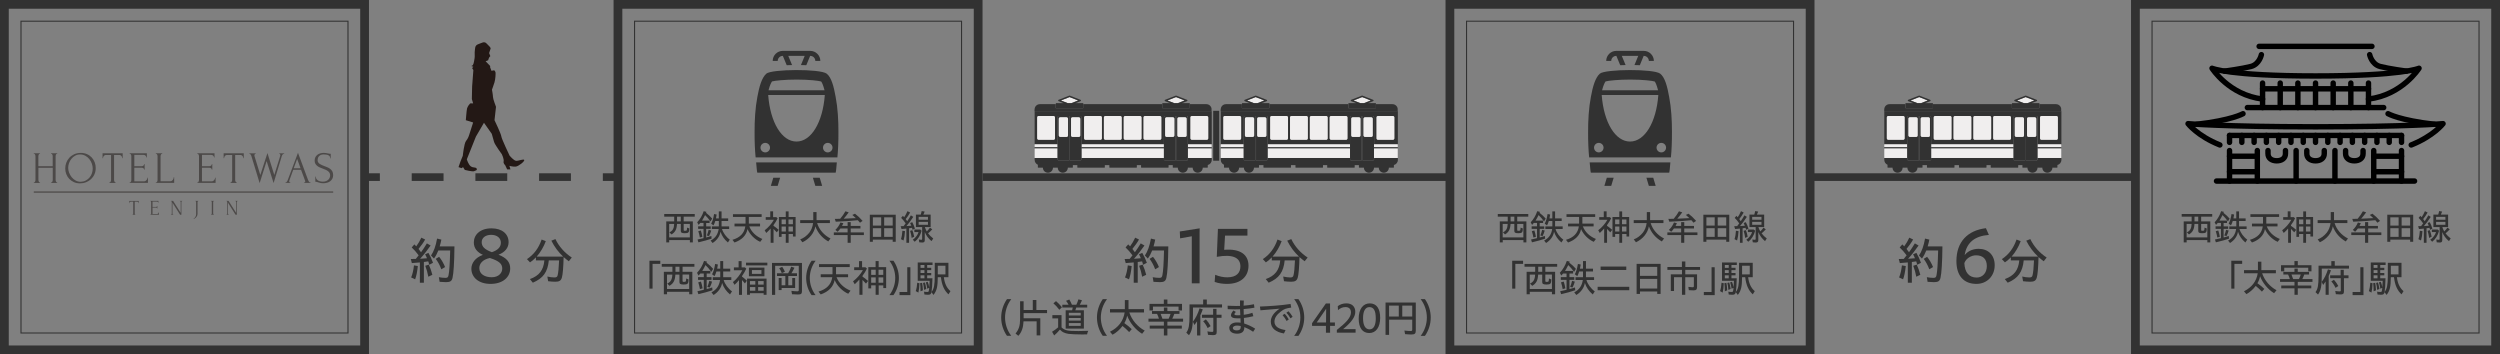 <?xml version="1.0" encoding="UTF-8"?>
<svg id="_レイヤー_2" data-name="レイヤー 2" xmlns="http://www.w3.org/2000/svg" viewBox="0 0 981.44 139.05">
  <rect x="0" y="0" width="981.44" height="139.05" fill="#808080" stroke="none"/>
  <defs>
    <style>
      .cls-1 {
        fill: #323232;
      }

      .cls-2 {
        stroke: #000;
        stroke-linecap: round;
        stroke-linejoin: round;
        stroke-width: 2.13px;
      }

      .cls-2, .cls-3, .cls-4, .cls-5, .cls-6 {
        fill: none;
      }

      .cls-7 {
        fill: #4c4948;
      }

      .cls-3 {
        stroke-width: 3.44px;
      }

      .cls-3, .cls-4, .cls-5, .cls-6 {
        stroke: #323232;
        stroke-miterlimit: 10;
      }

      .cls-4, .cls-5 {
        stroke-width: 3px;
      }

      .cls-8 {
        fill: #f0eeee;
      }

      .cls-5 {
        stroke-dasharray: 12.5 12.5;
      }

      .cls-9 {
        fill: #231815;
      }

      .cls-6 {
        stroke-width: .43px;
      }
    </style>
  </defs>
  <g id="B">
    <g>
      <rect class="cls-3" x="569.21" y="1.72" width="141.41" height="135.61" transform="translate(1279.82 139.05) rotate(-180)"/>
      <rect class="cls-6" x="575.72" y="8.33" width="128.37" height="122.39" transform="translate(1279.82 139.05) rotate(-180)"/>
      <g>
        <line class="cls-4" x1="143.13" y1="69.53" x2="149.13" y2="69.53"/>
        <line class="cls-5" x1="161.63" y1="69.53" x2="230.4" y2="69.53"/>
        <line class="cls-4" x1="236.66" y1="69.53" x2="242.66" y2="69.53"/>
      </g>
      <line class="cls-4" x1="385.7" y1="69.53" x2="569.21" y2="69.53"/>
      <g>
        <g>
          <path class="cls-1" d="M164.83,103.02c-.7.08-2.2.2-3.14.26l-.42-1.6,1.96-.04c.42-.5.78-.94,1.12-1.4-.88-1.2-1.8-2.26-2.72-3.1l1.04-1.2.74.76c.76-1.02,1.46-2.22,2-3.4l1.5.72c-.64,1.16-1.56,2.44-2.6,3.7l.98,1.3c.78-1.06,1.52-2.18,2.3-3.48l1.46.84c-1.32,1.9-2.76,3.74-4.12,5.2.98-.04,1.88-.1,2.7-.2-.3-.74-.46-1.04-.74-1.56l1.3-.56c.66,1.1,1.3,2.48,1.8,3.9l-1.46.78c-.12-.42-.26-.94-.4-1.34l-1.72.24v8.14h-1.58v-7.96ZM161.41,108.92c.54-1.32.9-2.84,1.1-4.74l1.52.26c-.24,2.3-.56,3.88-1.06,5.22l-1.56-.74ZM166.95,104.34l1.38-.46c.56,1.18,1.02,2.52,1.4,4l-1.58.76c-.28-1.52-.7-3.04-1.2-4.3ZM172.59,110.64l-.3-1.82c.84.16,1.76.26,2.54.26.84,0,1.08-.2,1.26-1.04.32-1.6.5-4.4.64-9.72h-4.64c-.5,1.26-1.08,2.32-1.72,3.18l-1.16-1.2c1.06-1.5,1.88-3.78,2.38-6.64l1.68.4c-.18.96-.36,1.66-.66,2.68h5.8c-.06,6.32-.34,10.6-.76,12.34-.3,1.28-.92,1.68-2.54,1.68-.8,0-1.72-.06-2.52-.12ZM171.05,101.62l1.34-.8c.9,1.08,1.7,2.46,2.34,4.02l-1.48.88c-.52-1.46-1.3-2.94-2.2-4.1Z"/>
          <path class="cls-1" d="M208.03,109.56c3.64-1.3,5.34-3.5,5.68-7.34h-3.32v-1.18c-.9.92-1.6,1.52-2.32,1.96l-1.2-1.28c2.7-1.76,4.6-4.3,5.76-7.68l1.64.62c-.84,2.28-2.06,4.34-3.58,6.08h10.4c-1.84-1.7-3.42-3.82-4.64-6.26l1.6-.62c1.36,2.88,3.68,5.48,6.42,7.24l-1.16,1.46c-.58-.42-1.32-1-2.04-1.64-.12,4.28-.34,6.82-.68,8.02-.34,1.22-1,1.66-2.58,1.66-.84,0-1.9-.08-2.82-.2l-.32-1.84c.98.22,1.98.36,2.74.36.84,0,1.16-.2,1.32-.9.24-.92.44-2.98.56-5.8h-4.04c-.44,4.58-2.22,7.04-6.28,8.76l-1.14-1.42Z"/>
        </g>
        <path class="cls-1" d="M185.05,105.48c0-2.13,1.47-4.32,4.53-5.43-2.19-.99-3.57-2.58-3.57-4.86,0-3.03,2.46-5.55,6.93-5.55,4.17,0,6.72,2.19,6.72,5.43,0,2.19-1.41,3.96-3.96,4.92,3.12,1.23,4.59,2.85,4.59,5.4,0,3.27-2.7,6.06-7.74,6.06-4.65,0-7.5-2.58-7.5-5.97ZM193.06,108.84c2.79,0,4.11-1.8,4.11-3.36,0-1.92-1.17-3-4.86-4.2-2.82.6-4.14,2.19-4.14,3.96,0,2.43,2.22,3.6,4.89,3.6ZM193.09,99c2.34-.78,3.54-2.01,3.54-3.72,0-1.83-1.5-3.09-3.81-3.09s-3.72,1.26-3.72,2.85c0,1.8,1.17,2.91,3.99,3.96Z"/>
      </g>
      <g>
        <g>
          <path class="cls-1" d="M445.07,103.02c-.7.08-2.2.2-3.14.26l-.42-1.6,1.96-.04c.42-.5.78-.94,1.12-1.4-.88-1.2-1.8-2.26-2.72-3.1l1.04-1.2.74.76c.76-1.02,1.46-2.22,2-3.4l1.5.72c-.64,1.16-1.56,2.44-2.6,3.7l.98,1.3c.78-1.06,1.52-2.18,2.3-3.48l1.46.84c-1.32,1.9-2.76,3.74-4.12,5.2.98-.04,1.88-.1,2.7-.2-.3-.74-.46-1.04-.74-1.56l1.3-.56c.66,1.1,1.3,2.48,1.8,3.9l-1.46.78c-.12-.42-.26-.94-.4-1.34l-1.72.24v8.14h-1.58v-7.96ZM441.65,108.92c.54-1.32.9-2.84,1.1-4.74l1.52.26c-.24,2.3-.56,3.88-1.06,5.22l-1.56-.74ZM447.19,104.34l1.38-.46c.56,1.18,1.02,2.52,1.4,4l-1.58.76c-.28-1.52-.7-3.04-1.2-4.3ZM452.83,110.64l-.3-1.82c.84.16,1.76.26,2.54.26.84,0,1.08-.2,1.26-1.04.32-1.6.5-4.4.64-9.72h-4.64c-.5,1.26-1.08,2.32-1.72,3.18l-1.16-1.2c1.06-1.5,1.88-3.78,2.38-6.64l1.68.4c-.18.96-.36,1.66-.66,2.68h5.8c-.06,6.32-.34,10.6-.76,12.34-.3,1.28-.92,1.68-2.54,1.68-.8,0-1.72-.06-2.52-.12ZM451.29,101.62l1.34-.8c.9,1.08,1.7,2.46,2.34,4.02l-1.48.88c-.52-1.46-1.3-2.94-2.2-4.1Z"/>
          <path class="cls-1" d="M496.91,109.56c3.64-1.3,5.34-3.5,5.68-7.34h-3.32v-1.18c-.9.92-1.6,1.52-2.32,1.96l-1.2-1.28c2.7-1.76,4.6-4.3,5.76-7.68l1.64.62c-.84,2.28-2.06,4.34-3.58,6.08h10.4c-1.84-1.7-3.42-3.82-4.64-6.26l1.6-.62c1.36,2.88,3.68,5.48,6.42,7.24l-1.16,1.46c-.58-.42-1.32-1-2.04-1.64-.12,4.28-.34,6.82-.68,8.02-.34,1.22-1,1.66-2.58,1.66-.84,0-1.9-.08-2.82-.2l-.32-1.84c.98.22,1.98.36,2.74.36.84,0,1.16-.2,1.32-.9.24-.92.44-2.98.56-5.8h-4.04c-.44,4.58-2.22,7.04-6.28,8.76l-1.14-1.42Z"/>
        </g>
        <g>
          <path class="cls-1" d="M467.87,92.76l-4.59.81-.12-2.7,7.8-1.23-.03,1.68v19.92h-3.06v-18.48Z"/>
          <path class="cls-1" d="M476.84,110.67l.21-2.79c1.74.72,3.36.99,4.74.99,3.69,0,5.16-1.83,5.16-4.29,0-3.51-3.12-4.89-9.27-3.75l.45-10.98h11.58v2.64h-8.79l-.33,5.58c6.42-.54,9.54,1.95,9.54,6.24,0,4.02-2.76,7.14-8.43,7.14-1.5,0-3.21-.18-4.86-.78Z"/>
        </g>
      </g>
      <g>
        <path class="cls-1" d="M393.04,124.66c0-2.59.82-5.12,2.27-7.22h1.68c-1.57,2.08-2.43,4.63-2.43,7.2s.86,5.14,2.43,7.2h-1.68c-1.46-2.06-2.27-4.63-2.27-7.19Z"/>
        <path class="cls-1" d="M398.68,130.93c1.26-1.54,1.78-3.09,1.78-5.52v-7.15h1.39v3.44h3.6v-3.92h1.41v3.92h4.19v1.22h-9.2v2.03h6.55v6.72h-1.44v-5.51h-5.14c-.13,2.56-.75,4.29-2.05,5.68l-1.09-.91Z"/>
        <path class="cls-1" d="M413,130.24c.8-.46,1.6-1.06,2.4-1.73v-3.52h-2.27v-1.28h3.6v4.83c1.42,1.23,2.38,1.42,6.66,1.42,1.2,0,2.19-.02,3.83-.08-.24.45-.35.82-.46,1.39-.83.03-1.3.03-1.95.03-2.16,0-4.42-.1-5.41-.24-.67-.1-1.5-.35-2.08-.66-.35-.18-.7-.48-1.22-1.01-.77.91-1.5,1.68-2.26,2.3l-.83-1.47ZM413.55,119.07l1.02-.86c.78.66,1.52,1.42,2.32,2.42l-1.04.98c-.67-.93-1.54-1.89-2.31-2.53ZM418.35,121.81h2.53c.1-.34.16-.58.26-1.09h-4.1v-1.09h2.45c-.35-.66-.62-1.09-.99-1.54l1.28-.51c.45.75.75,1.38,1.04,2.05h1.73c.26-.46.56-1.36.8-2.11l1.41.35c-.3.74-.61,1.34-.86,1.76h2.91v1.09h-4.29c-.14.48-.22.72-.37,1.09h3.36v7.19h-7.15v-7.19ZM424.27,123.85v-1.04h-4.67v1.04h4.67ZM424.27,125.86v-1.02h-4.67v1.02h4.67ZM424.27,127.94v-1.1h-4.67v1.1h4.67Z"/>
        <path class="cls-1" d="M430.64,124.66c0-2.59.82-5.12,2.27-7.22h1.68c-1.57,2.08-2.43,4.63-2.43,7.2s.86,5.14,2.43,7.2h-1.68c-1.46-2.06-2.27-4.63-2.27-7.19Z"/>
        <path class="cls-1" d="M435.75,130.23c3.28-1.63,5.25-4.21,5.76-7.56h-5.75v-1.3h5.83v-3.57h1.44v3.57h6.08v1.3h-5.76c.96,2.95,3.23,5.62,6.03,7.11l-1.02,1.25c-2.58-1.57-4.82-4.29-5.87-7.12-.21,1.1-.53,1.98-1.1,2.94,1.15.8,2.02,1.52,2.9,2.37l-1.01,1.15c-.88-.93-1.66-1.65-2.61-2.4-1.04,1.42-2.53,2.72-3.91,3.44l-1.01-1.18Z"/>
        <path class="cls-1" d="M456.91,128.99h-5.55v-1.17h5.55v-1.54h-6.05v-1.17h4.11c-.18-.61-.43-1.25-.74-1.9h-1.98v-1.1h4.66v-1.39h1.38v1.39h4.74v1.1h-2.02c-.26.72-.51,1.28-.82,1.9h4.26v1.17h-6.16v1.54h5.67v1.17h-5.67v2.71h-1.38v-2.71ZM451.26,119.29h5.63v-1.71h1.41v1.71h5.73v2.59h-1.36v-1.52h-10.05v1.52h-1.36v-2.59ZM458.78,125.12c.27-.54.53-1.2.75-1.9h-3.89c.24.58.4,1.01.7,1.9h2.43Z"/>
        <path class="cls-1" d="M465.71,130.58c.98-1.33,1.26-2.9,1.26-6.72v-4.37h5.36v-1.9h1.44v1.9h5.97v1.23h-11.41v2.83c0,4.51-.37,6.37-1.57,8.05l-1.06-1.02ZM469.93,126.14c-.3.5-.48.74-1.01,1.46l-.62-1.31c1.02-1.25,2.02-3.22,2.62-5.25l1.25.4c-.21.67-.51,1.41-.94,2.34v7.92h-1.3v-5.55ZM474.24,131.46l-.24-1.38c.61.13,1.28.21,1.82.21.4,0,.5-.1.5-.46v-5.06h-4.47v-1.2h4.39v-2.32h1.33v2.32h1.98v1.2h-1.9v5.57c0,.91-.37,1.23-1.41,1.23-.59,0-1.38-.05-2-.11ZM472.33,126.11l1.07-.72c.69.72,1.26,1.54,1.86,2.63l-1.17.78c-.5-1.07-1.07-1.95-1.76-2.69Z"/>
        <path class="cls-1" d="M482.57,128.74c0-1.14,1.12-2.16,3.01-2.16.46,0,.99.03,1.46.11,0-.42-.05-1.5-.06-1.74-.43.02-.83.03-1.17.03-1.74,0-2.56-.4-2.56-1.22,0-.48.3-1.1.96-1.87l.96.56c-.42.4-.58.69-.58.88,0,.37.5.45,1.34.45.27,0,.59-.02.98-.05-.05-.78-.08-1.63-.1-2.32-.67.03-1.36.05-2.03.05-.99,0-1.9-.02-2.8-.08l-.05-1.36c1.15.06,2.27.1,3.35.1.51,0,1.02-.02,1.52-.03,0-.72-.02-1.49,0-2.15l1.49.06c-.05.67-.06,1.33-.08,2,1.39-.1,2.74-.29,4.07-.56l.18,1.36c-1.31.24-2.75.42-4.24.53l.05,2.26c1.07-.14,2.31-.4,3.39-.8l.37,1.34c-1.23.34-2.54.56-3.71.69,0,.21.06,1.49.11,2.18,1.39.42,2.9,1.14,4.32,2.02l-.8,1.23c-1.31-.88-2.48-1.47-3.46-1.84v.19c0,1.73-1.18,2.4-2.83,2.4-1.84,0-3.07-.82-3.07-2.26ZM485.5,129.7c.93,0,1.57-.3,1.57-1.26v-.45c-.56-.13-1.07-.18-1.41-.18-.96,0-1.68.37-1.68.96s.58.93,1.52.93Z"/>
        <path class="cls-1" d="M498.88,126.22c0-1.81,1.23-3.57,3.47-5.04-3.09.29-5.27.46-7.54.64l-.19-1.47c3.27-.13,8.29-.43,12.02-1.02l.27,1.42c-2.13.32-2.8.54-4.11,1.57-1.49,1.15-2.48,2.43-2.48,3.95,0,2.06,1.94,2.95,4.35,3.3l-.62,1.34c-2.99-.48-5.17-1.92-5.17-4.69ZM503.5,123.74l.82-.56c.64.62,1.12,1.34,1.62,2.22l-.85.61c-.5-.93-1.01-1.65-1.58-2.27ZM504.99,122.78l.83-.58c.64.62,1.17,1.36,1.63,2.19l-.85.58c-.5-.9-.98-1.58-1.62-2.19Z"/>
        <path class="cls-1" d="M510.49,124.64c0-2.58-.86-5.12-2.43-7.2h1.68c1.46,2.1,2.27,4.63,2.27,7.22s-.82,5.12-2.27,7.19h-1.68c1.57-2.06,2.43-4.63,2.43-7.2Z"/>
        <path class="cls-1" d="M520.54,127.92h-5.46v-1.04l5.44-7.76h1.63v7.46h1.9v1.34h-1.89v2.71h-1.63v-2.71ZM520.57,126.58l.05-5.38-3.7,5.38h3.65Z"/>
        <path class="cls-1" d="M524.81,129.52c3.79-2.98,5.54-4.93,5.54-6.87,0-1.44-.86-2.1-2.15-2.1-1.14,0-2.13.46-2.94,1.2l-.08-1.57c.82-.64,2.02-1.09,3.35-1.09,2.19,0,3.52,1.23,3.52,3.33s-1.63,4.18-4.79,6.8h4.91v1.39h-7.36v-1.1Z"/>
        <path class="cls-1" d="M533.39,125.09c0-3.75,1.7-5.99,4.35-5.99s4.08,2,4.08,5.67-1.63,5.97-4.27,5.97-4.16-2-4.16-5.65ZM540.09,124.98c0-3.12-.83-4.42-2.51-4.42-1.55,0-2.48,1.5-2.48,4.35s.91,4.39,2.58,4.39c1.5,0,2.42-1.47,2.42-4.32Z"/>
        <path class="cls-1" d="M543.93,118.76h11.88v11.03c0,1.15-.42,1.52-1.65,1.52-.7,0-1.47-.03-2.56-.13l-.26-1.42c.83.11,1.81.19,2.45.19.48,0,.62-.14.62-.59v-3.86h-9.09v5.97h-1.39v-12.71ZM549.13,124.27v-4.29h-3.81v4.29h3.81ZM554.41,124.27v-4.29h-3.91v4.29h3.91Z"/>
        <path class="cls-1" d="M560.15,124.64c0-2.58-.86-5.12-2.43-7.2h1.68c1.46,2.1,2.27,4.63,2.27,7.22s-.82,5.12-2.27,7.19h-1.68c1.57-2.06,2.43-4.63,2.43-7.2Z"/>
      </g>
      <line class="cls-4" x1="710.61" y1="69.53" x2="838.32" y2="69.53"/>
      <g>
        <g>
          <path class="cls-1" d="M748.97,103.02c-.7.08-2.2.2-3.14.26l-.42-1.6,1.96-.04c.42-.5.78-.94,1.12-1.4-.88-1.2-1.8-2.26-2.72-3.1l1.04-1.2.74.76c.76-1.02,1.46-2.22,2-3.4l1.5.72c-.64,1.16-1.56,2.44-2.6,3.7l.98,1.3c.78-1.06,1.52-2.18,2.3-3.48l1.46.84c-1.32,1.9-2.76,3.74-4.12,5.2.98-.04,1.88-.1,2.7-.2-.3-.74-.46-1.04-.74-1.56l1.3-.56c.66,1.1,1.3,2.48,1.8,3.9l-1.46.78c-.12-.42-.26-.94-.4-1.34l-1.72.24v8.14h-1.58v-7.96ZM745.54,108.92c.54-1.32.9-2.84,1.1-4.74l1.52.26c-.24,2.3-.56,3.88-1.06,5.22l-1.56-.74ZM751.09,104.34l1.38-.46c.56,1.18,1.02,2.52,1.4,4l-1.58.76c-.28-1.52-.7-3.04-1.2-4.3ZM756.73,110.64l-.3-1.82c.84.16,1.76.26,2.54.26.84,0,1.08-.2,1.26-1.04.32-1.6.5-4.4.64-9.72h-4.64c-.5,1.26-1.08,2.32-1.72,3.18l-1.16-1.2c1.06-1.5,1.88-3.78,2.38-6.64l1.68.4c-.18.96-.36,1.66-.66,2.68h5.8c-.06,6.32-.34,10.6-.76,12.34-.3,1.28-.92,1.68-2.54,1.68-.8,0-1.72-.06-2.52-.12ZM755.19,101.62l1.34-.8c.9,1.08,1.7,2.46,2.34,4.02l-1.48.88c-.52-1.46-1.3-2.94-2.2-4.1Z"/>
          <path class="cls-1" d="M787.04,109.56c3.64-1.3,5.34-3.5,5.68-7.34h-3.32v-1.18c-.9.92-1.6,1.52-2.32,1.96l-1.2-1.28c2.7-1.76,4.6-4.3,5.76-7.68l1.64.62c-.84,2.28-2.06,4.34-3.58,6.08h10.4c-1.84-1.7-3.42-3.82-4.64-6.26l1.6-.62c1.36,2.88,3.68,5.48,6.42,7.24l-1.16,1.46c-.58-.42-1.32-1-2.04-1.64-.12,4.28-.34,6.82-.68,8.02-.34,1.22-1,1.66-2.58,1.66-.84,0-1.9-.08-2.82-.2l-.32-1.84c.98.22,1.98.36,2.74.36.84,0,1.16-.2,1.32-.9.24-.92.44-2.98.56-5.8h-4.04c-.44,4.58-2.22,7.04-6.28,8.76l-1.14-1.42Z"/>
        </g>
        <path class="cls-1" d="M768.04,102.51c0-7.62,4.44-12.06,11.58-12.93l1.17,2.64c-5.43.42-8.76,2.91-9.51,7.92,1.5-1.89,3.69-2.46,5.49-2.46,3.78,0,6.3,2.46,6.3,6.45,0,4.2-3,7.32-7.17,7.32-5.01,0-7.86-3.24-7.86-8.94ZM771.16,103.29c.15,3.63,1.8,5.67,4.83,5.67,2.34,0,3.99-1.86,3.99-4.47,0-2.85-1.56-4.26-4.26-4.26-1.71,0-3.87,1.08-4.56,3.06Z"/>
      </g>
      <g>
        <g>
          <path class="cls-7" d="M20.06,71.63h.09c.08,0,.16-.03.23-.1.07-.06.13-.15.18-.25.05-.1.09-.2.11-.32.02-.11.04-.21.04-.31v-4.78h-5.63v4.78c0,.09.01.2.04.31.02.11.06.21.11.31.05.09.1.18.17.25.06.07.14.11.24.11h.09v.18h-2.46v-.18h.09c.08,0,.16-.03.23-.1.07-.06.13-.15.18-.25.05-.1.09-.2.11-.32.02-.11.04-.21.04-.31v-9.38c0-.08-.01-.18-.04-.28-.02-.11-.06-.2-.11-.3-.05-.09-.11-.17-.18-.24-.07-.06-.15-.1-.25-.1h-.09v-.18h2.46v.18h-.09c-.09,0-.18.03-.25.1-.07.07-.13.14-.17.24-.04.09-.07.19-.1.3-.02.11-.04.2-.04.28v3.98h5.63v-3.98c0-.08-.01-.18-.04-.28-.02-.11-.06-.2-.11-.3-.05-.09-.11-.17-.18-.24-.07-.06-.15-.1-.25-.1h-.09v-.18h2.46v.18h-.09c-.09,0-.18.03-.25.1-.07.07-.13.14-.17.24-.04.09-.07.19-.1.3-.02.11-.04.2-.04.28v9.38c0,.09.01.2.04.31.03.11.07.21.11.31.05.09.1.18.17.25.06.07.14.11.22.11h.09v.18h-2.46v-.18Z"/>
          <path class="cls-7" d="M31.67,60.02c.91,0,1.74.16,2.46.48.73.32,1.35.76,1.86,1.3.51.55.9,1.18,1.18,1.9.28.72.41,1.47.41,2.26,0,.88-.16,1.69-.48,2.43-.32.74-.77,1.37-1.33,1.9-.56.53-1.22.94-1.96,1.24-.74.3-1.54.45-2.38.45-.9,0-1.71-.16-2.44-.49-.72-.33-1.33-.76-1.83-1.3-.5-.54-.88-1.16-1.15-1.86-.27-.7-.4-1.44-.4-2.2s.13-1.49.4-2.22c.27-.73.67-1.39,1.19-1.96.52-.57,1.16-1.04,1.91-1.39.75-.35,1.61-.53,2.57-.53ZM31.66,71.37c.79-.04,1.48-.21,2.07-.54.59-.32,1.09-.73,1.49-1.23.4-.5.7-1.05.89-1.64.19-.6.29-1.19.29-1.78,0-.65-.12-1.3-.35-1.95-.23-.66-.57-1.25-1-1.79-.43-.53-.95-.97-1.56-1.3-.61-.33-1.28-.5-2.04-.5s-1.38.16-1.96.48c-.58.32-1.07.74-1.47,1.24-.41.5-.71,1.07-.93,1.69-.21.62-.32,1.23-.32,1.83,0,.64.12,1.29.37,1.94.25.65.59,1.24,1.02,1.77.43.53.95.96,1.54,1.28.59.33,1.24.49,1.95.49Z"/>
          <path class="cls-7" d="M45.34,71.63h.09v.18h-2.5v-.18h.09c.09,0,.18-.04.25-.11.07-.07.13-.15.18-.25.05-.09.09-.2.11-.31.02-.11.04-.21.04-.31v-9.81h-2.04c-.19,0-.35.04-.49.12-.14.08-.26.18-.35.31-.09.12-.16.26-.21.4-.05.15-.07.29-.07.43h-.18v-1.92h7.9v1.92h-.18c0-.14-.02-.28-.07-.43-.05-.15-.12-.28-.21-.4-.09-.12-.21-.23-.35-.31-.14-.08-.3-.12-.49-.12h-2.08v9.81c0,.09.01.2.04.31.02.11.06.21.11.31.05.09.11.18.18.25.06.07.14.11.24.11Z"/>
          <path class="cls-7" d="M50.88,71.63h.09c.09,0,.18-.03.25-.1.07-.06.13-.14.18-.24.05-.09.09-.19.12-.3.03-.11.04-.2.04-.3v-9.41c0-.08-.01-.18-.04-.28-.03-.11-.07-.2-.12-.3-.05-.09-.11-.17-.18-.24-.07-.06-.15-.1-.25-.1h-.09v-.18h6.77v1.64h-.18c-.02-.27-.13-.51-.32-.71-.19-.2-.48-.31-.88-.31h-3.54v4.45h2.92c.27,0,.5-.08.68-.25.18-.16.27-.36.27-.58h.18v2.2h-.18c0-.21-.09-.39-.26-.54-.18-.15-.4-.23-.69-.23h-2.92v5.33h3.85c.22,0,.42-.05.58-.16.16-.11.3-.23.41-.38.11-.15.19-.3.25-.47.05-.17.08-.31.08-.43h.18v2.06h-7.21v-.18Z"/>
          <path class="cls-7" d="M61.17,71.63h.09c.09,0,.18-.03.25-.1.07-.06.13-.14.18-.24.05-.09.09-.19.12-.3.03-.11.04-.2.04-.3v-9.41c0-.08-.01-.18-.04-.28-.03-.11-.07-.2-.12-.3-.05-.09-.11-.17-.18-.24-.07-.06-.15-.1-.25-.1h-.09v-.18h2.53v.18h-.09c-.09,0-.18.03-.25.1-.07.07-.13.14-.18.24-.05.09-.09.19-.11.3-.03.11-.04.2-.04.28v9.87h3.85c.22,0,.42-.05.58-.16.16-.11.3-.24.41-.4.11-.16.19-.33.25-.51.05-.18.08-.35.08-.5h.18v2.22h-7.21v-.18Z"/>
          <path class="cls-7" d="M77.44,71.63h.09c.09,0,.18-.03.25-.1.07-.06.13-.14.18-.24.05-.09.09-.19.12-.3.03-.11.04-.2.04-.3v-9.41c0-.08-.01-.18-.04-.28-.03-.11-.07-.2-.12-.3-.05-.09-.11-.17-.18-.24-.07-.06-.15-.1-.25-.1h-.09v-.18h6.77v1.64h-.18c-.02-.27-.13-.51-.32-.71-.19-.2-.48-.31-.88-.31h-3.54v4.45h2.92c.27,0,.5-.08.68-.25.18-.16.27-.36.27-.58h.18v2.2h-.18c0-.21-.09-.39-.26-.54s-.4-.23-.69-.23h-2.92v5.33h3.85c.22,0,.42-.05.58-.16.16-.11.3-.23.41-.38.11-.15.19-.3.25-.47.05-.17.08-.31.08-.43h.18v2.06h-7.21v-.18Z"/>
          <path class="cls-7" d="M92.88,71.63h.09v.18h-2.5v-.18h.09c.09,0,.18-.04.25-.11.07-.07.13-.15.18-.25.05-.09.09-.2.11-.31.02-.11.04-.21.04-.31v-9.81h-2.04c-.19,0-.35.04-.49.12-.14.08-.26.18-.35.31-.09.12-.16.26-.21.4-.05.15-.07.29-.07.43h-.18v-1.92h7.9v1.92h-.18c0-.14-.02-.28-.07-.43-.05-.15-.12-.28-.21-.4-.09-.12-.21-.23-.35-.31-.14-.08-.3-.12-.49-.12h-2.08v9.81c0,.09.01.2.04.31.02.11.06.21.11.31.05.09.11.18.18.25.06.07.14.11.24.11Z"/>
          <path class="cls-7" d="M111.54,60.37c-.23,0-.43.1-.6.3-.16.2-.28.42-.33.65l-3.2,10.55-2.74-8.65-2.74,8.67-3.22-10.55c-.06-.22-.16-.44-.31-.65-.15-.21-.31-.32-.5-.32v-.18h2.5v.18c-.15,0-.28.06-.38.18-.1.12-.15.28-.15.47,0,.06.01.14.03.23l2.29,7.46,2.8-8.62,2.69,8.6,2.32-7.44s0-.07.03-.15c.02-.08.03-.14.03-.18,0-.16-.05-.3-.14-.4-.09-.1-.19-.15-.28-.15v-.18h1.92v.18Z"/>
          <path class="cls-7" d="M119.31,71.63h.09c.28,0,.42-.13.42-.39,0-.09-.02-.19-.05-.3l-1.58-4.27h-3.08l-1.53,4.2c-.04.09-.05.18-.05.26,0,.15.04.27.12.36.08.09.17.13.26.13h.09v.18h-1.95v-.18h.09c.15,0,.3-.09.45-.27.15-.18.27-.4.36-.64l4.03-10.73,3.94,10.62c.08.23.2.46.34.69.15.22.34.33.57.33h.09v.18h-2.6v-.18ZM115.29,66.07h2.71l-1.35-3.68-1.35,3.68Z"/>
          <path class="cls-7" d="M130.8,68.69c0,.59-.12,1.09-.35,1.5-.24.42-.54.75-.91,1.01-.37.26-.79.45-1.25.56-.46.12-.93.18-1.38.18s-.88-.05-1.22-.14c-.34-.09-.65-.18-.93-.26-.19-.06-.36-.11-.51-.15-.15-.04-.3-.06-.46-.06v-2.01h.18c0,.45.11.8.34,1.06.23.26.5.47.8.61.31.14.61.23.92.27.31.04.53.06.67.06.51,0,.94-.07,1.31-.22.36-.15.66-.34.9-.58.24-.24.41-.51.52-.8.11-.29.17-.59.17-.9,0-.39-.08-.71-.25-.98-.16-.26-.38-.5-.64-.69-.26-.2-.57-.37-.91-.51-.34-.14-.69-.28-1.04-.42-.4-.15-.79-.31-1.18-.47-.39-.16-.73-.37-1.04-.61-.3-.24-.55-.53-.74-.86-.19-.33-.28-.75-.28-1.24s.1-.96.3-1.35c.2-.38.47-.69.8-.94.33-.25.71-.43,1.14-.55.43-.12.86-.18,1.31-.18.3,0,.59.02.86.06.27.04.53.09.77.15.2.05.39.08.58.11.19.03.37.04.55.04v1.81h-.18c-.02-.61-.26-1.02-.72-1.24-.46-.22-1.09-.33-1.91-.33-.47,0-.86.08-1.16.24-.3.16-.54.35-.72.58-.18.23-.3.47-.36.74-.06.26-.1.5-.1.69,0,.33.07.61.22.84.15.23.34.44.59.62.25.18.53.33.86.47.32.14.66.28,1.01.41.4.15.81.32,1.22.49.41.18.78.39,1.1.65.32.26.59.57.79.95.21.38.31.83.31,1.37Z"/>
        </g>
        <rect class="cls-7" x="13.26" y="75.15" width="117.54" height=".5"/>
        <g>
          <path class="cls-7" d="M53.12,84.21h.04v.08h-1.17v-.08h.04s.08-.02.11-.05c.03-.03.06-.07.09-.11.03-.04.04-.09.05-.14.01-.05.02-.1.02-.14v-4.6h-.95c-.09,0-.17.02-.23.06-.07.04-.12.09-.16.15-.05.06-.08.12-.1.19-.02.07-.03.14-.03.2h-.08v-.9h3.71v.9h-.08c0-.07-.01-.13-.03-.2-.02-.07-.05-.13-.1-.19-.04-.06-.1-.11-.16-.15-.06-.04-.14-.06-.23-.06h-.97v4.6s0,.09.02.14c.01.05.03.1.05.14.03.04.05.08.08.11.03.03.07.05.11.05Z"/>
          <path class="cls-7" d="M59.01,84.21h.04s.08-.02.11-.05c.03-.03.06-.07.09-.11.03-.04.05-.09.06-.14.01-.05.02-.1.02-.14v-4.41s0-.08-.02-.13c-.01-.05-.03-.1-.06-.14-.03-.05-.05-.08-.09-.11-.03-.03-.07-.05-.11-.05h-.04v-.08h3.18v.77h-.08c-.01-.13-.06-.24-.15-.34-.09-.09-.23-.14-.42-.14h-1.66v2.09h1.37c.13,0,.23-.04.32-.12.09-.08.13-.17.13-.27h.08v1.03h-.08c0-.1-.04-.18-.13-.26-.08-.07-.19-.11-.32-.11h-1.37v2.5h1.81c.1,0,.19-.03.27-.07.08-.05.14-.11.19-.18.05-.07.09-.14.12-.22.02-.08.04-.15.04-.2h.09v.97h-3.39v-.08Z"/>
          <path class="cls-7" d="M68,84.21h.04v.08h-.92v-.08h.04s.07-.02.11-.05c.04-.03.07-.07.09-.11.02-.04.04-.09.05-.14.01-.05.02-.1.02-.14v-4.4s0-.08-.01-.13c0-.05-.02-.1-.04-.14-.03-.05-.05-.08-.09-.11-.04-.03-.09-.05-.14-.05h-.04v-.08h.84l2.99,4.72v-4.21s0-.08-.02-.13c-.01-.05-.04-.1-.06-.14-.02-.05-.06-.08-.09-.11-.03-.03-.07-.05-.12-.05h-.04v-.08h.93v.08h-.04s-.08.02-.12.05c-.03.03-.06.07-.09.11-.03.04-.04.09-.06.14-.01.05-.02.09-.02.13v4.93h-.51l-2.99-4.73v4.2s0,.09.02.14c.01.05.03.1.05.14.02.04.05.08.09.11.03.03.07.05.11.05Z"/>
          <path class="cls-7" d="M76.69,78.85h1.18v.08h-.04s-.08.02-.11.05c-.03.03-.06.07-.09.12-.03.05-.04.09-.06.14-.01.05-.02.09-.02.13v4.59c0,.18-.02.34-.07.49-.04.15-.1.29-.18.42-.07.13-.16.25-.25.36-.09.11-.18.2-.28.29-.22.2-.48.37-.77.51l-.04-.07c.19-.14.36-.3.51-.49.13-.16.25-.35.36-.58.11-.23.16-.5.16-.8v-4.72s0-.08-.02-.13c-.01-.05-.03-.1-.06-.14-.02-.05-.05-.09-.09-.12-.03-.03-.07-.05-.11-.05h-.04v-.08Z"/>
          <path class="cls-7" d="M82.82,78.85h1.17v.08h-.04s-.08.02-.11.05c-.03.03-.06.07-.08.11-.03.04-.04.09-.05.14-.01.05-.02.1-.02.14v4.4s0,.09.02.14c.01.05.03.1.05.14.02.04.05.08.08.11.03.03.07.05.11.05h.04v.08h-1.17v-.08h.04s.08-.02.12-.05c.03-.03.06-.07.09-.12.02-.05.04-.1.05-.15.01-.05.02-.1.02-.14v-4.4s0-.08-.02-.13c-.01-.05-.03-.1-.05-.14-.02-.05-.05-.08-.09-.11-.03-.03-.07-.05-.12-.05h-.04v-.08Z"/>
          <path class="cls-7" d="M89.78,84.21h.04v.08h-.92v-.08h.04s.07-.02.11-.05c.04-.03.07-.07.09-.11.02-.04.04-.09.05-.14.01-.05.02-.1.02-.14v-4.4s0-.08-.01-.13c0-.05-.02-.1-.04-.14-.03-.05-.05-.08-.09-.11-.04-.03-.08-.05-.14-.05h-.04v-.08h.83l2.99,4.72v-4.21s0-.08-.02-.13c-.01-.05-.03-.1-.06-.14-.03-.05-.06-.08-.09-.11-.03-.03-.07-.05-.12-.05h-.04v-.08h.93v.08h-.04s-.08.02-.12.05-.06.07-.09.11c-.03.04-.04.09-.06.14-.01.05-.02.09-.02.13v4.93h-.51l-2.98-4.73v4.2s0,.09.02.14c.01.05.03.1.05.14.03.04.06.08.09.11.03.03.07.05.11.05Z"/>
        </g>
      </g>
      <rect class="cls-3" x="242.6" y="1.72" width="141.41" height="135.61" transform="translate(626.6 139.05) rotate(-180)"/>
      <rect class="cls-6" x="249.12" y="8.33" width="128.37" height="122.39" transform="translate(626.6 139.05) rotate(-180)"/>
      <rect class="cls-3" x="1.72" y="1.72" width="141.41" height="135.61" transform="translate(144.85 139.05) rotate(-180)"/>
      <rect class="cls-6" x="8.24" y="8.33" width="128.37" height="122.39" transform="translate(144.85 139.05) rotate(-180)"/>
      <rect class="cls-3" x="838.32" y="1.72" width="141.41" height="135.61" transform="translate(1818.04 139.05) rotate(-180)"/>
      <rect class="cls-6" x="844.83" y="8.33" width="128.37" height="122.39" transform="translate(1818.04 139.05) rotate(-180)"/>
      <path class="cls-9" d="M202.54,63.11c-.89-.1-2.47-1.98-2.47-1.98,0,0-3.17-6.63-3.27-7.62s-2.67-6.33-2.67-6.33l.59-5.24s-1.19-3.07-1.19-3.86c0-.79-.4-2.87-.4-2.87,0,0,.59-1.58.99-2.87.4-1.29.49-3.56.4-3.96-.1-.4-.5-.79-.5-.79l-1.09.2-.59-1.58.17-.12-.23-.35-1.64-1.68,1.01-.41.13-.48.27-.64.44-.5-.48-1.19s.45-1.25.58-1.73c.13-.48-.63-1.03-1.57-2.03-.94-1.01-1.89-.19-3.31.28-1.41.47-1.17,1.86-1.31,2.56-.14.7.05,2.22-.09,2.92-.14.7-.3,2.15-.59,2.48-.05.05-.06.14-.05.24l-.63.36.79.3-.49.49.49.79-.49,6.53-.1,4.85.49,1.68s-.49.1-.89,0c-.4-.1-1.29,1.29-1.48,1.98-.2.69-.49,4.65-.49,4.65l2.87.89-1.58,4.95s-.4,1.39-1.19,2.28c-.79.89-1.29,5.84-1.29,5.84l-.89,2.18-.79,2.28,1.19.4.59-.4.69,1.09s3.07.79,3.66.49c.59-.3,1.29-.3.99-.99-.3-.69-1.29-.2-2.28-.89-.99-.69-1.58-2.77-1.58-2.77l3.56-8.91,3.17-5.44,3.07,4.35s.59,2.08.89,3.17c.3,1.09,3.07,4.85,3.07,4.85,0,0,.89,1.88.69,2.77-.2.89.59,1.48.59,1.48l.79,1.68h1.29s-.4-1.39-.4-1.39c0,0,1.39.4,2.47.3s3.46-1.98,3.36-2.57c-.1-.59-2.38.4-3.27.3Z"/>
      <g>
        <path class="cls-2" d="M887.77,21.46s-.75,3.76-4.11,4.64-10.34,1.83-10.34,1.83"/>
        <line class="cls-2" x1="888.23" y1="32.61" x2="888.23" y2="42.23"/>
        <line class="cls-2" x1="895.16" y1="32.61" x2="895.16" y2="42.23"/>
        <line class="cls-2" x1="902.09" y1="32.61" x2="902.09" y2="42.23"/>
        <line class="cls-2" x1="909.02" y1="32.61" x2="909.02" y2="42.23"/>
        <path class="cls-2" d="M880.55,44.64s-4.5,2.6-18.2,4.15"/>
        <line class="cls-2" x1="886.17" y1="71.07" x2="886.17" y2="59.1"/>
        <line class="cls-2" x1="875.26" y1="59.1" x2="875.26" y2="71.07"/>
        <line class="cls-2" x1="901.4" y1="59.1" x2="901.4" y2="71.07"/>
        <line class="cls-2" x1="875.26" y1="53.17" x2="875.26" y2="55.89"/>
        <line class="cls-2" x1="909.02" y1="53.17" x2="909.02" y2="55.89"/>
        <line class="cls-2" x1="904.2" y1="53.17" x2="904.2" y2="55.89"/>
        <line class="cls-2" x1="899.38" y1="53.17" x2="899.38" y2="55.89"/>
        <line class="cls-2" x1="894.55" y1="53.17" x2="894.55" y2="55.89"/>
        <line class="cls-2" x1="889.73" y1="53.17" x2="889.73" y2="55.89"/>
        <line class="cls-2" x1="884.91" y1="53.17" x2="884.91" y2="55.89"/>
        <line class="cls-2" x1="880.09" y1="53.17" x2="880.09" y2="55.89"/>
        <g>
          <line class="cls-2" x1="875.26" y1="61.33" x2="886.17" y2="61.33"/>
          <line class="cls-2" x1="875.26" y1="67.42" x2="886.17" y2="67.42"/>
        </g>
        <polyline class="cls-2" points="931.16 18.2 909.02 18.2 886.88 18.2"/>
        <path class="cls-2" d="M930.27,21.46s.75,3.76,4.11,4.64c3.35.88,10.34,1.83,10.34,1.83"/>
        <path class="cls-2" d="M929.81,38.89c13.24-1.6,19.84-12.09,19.84-12.09,0,0-6.58,3.02-40.63,3.02s-40.63-3.02-40.63-3.02c0,0,6.6,10.49,19.84,12.09"/>
        <line class="cls-2" x1="929.81" y1="32.61" x2="929.81" y2="42.23"/>
        <line class="cls-2" x1="922.88" y1="32.61" x2="922.88" y2="42.23"/>
        <line class="cls-2" x1="915.95" y1="32.61" x2="915.95" y2="42.23"/>
        <polyline class="cls-2" points="935.78 42.23 909.02 42.23 882.26 42.23"/>
        <path class="cls-2" d="M946.59,56.91c8.85-3.56,12.49-8.36,12.49-8.36,0,0-13.51,1.23-50.05,1.23s-50.05-1.23-50.05-1.23c0,0,3.63,4.8,12.49,8.36"/>
        <path class="cls-2" d="M937.49,44.64s4.5,2.6,18.2,4.15"/>
        <line class="cls-2" x1="942.78" y1="71.07" x2="942.78" y2="59.1"/>
        <line class="cls-2" x1="931.87" y1="59.1" x2="931.87" y2="71.07"/>
        <line class="cls-2" x1="870.15" y1="71.08" x2="947.89" y2="71.08"/>
        <line class="cls-2" x1="916.64" y1="59.1" x2="916.64" y2="71.07"/>
        <polyline class="cls-2" points="942.78 53.17 909.02 53.17 875.26 53.17"/>
        <line class="cls-2" x1="942.78" y1="53.17" x2="942.78" y2="55.89"/>
        <line class="cls-2" x1="913.84" y1="53.17" x2="913.84" y2="55.89"/>
        <line class="cls-2" x1="918.66" y1="53.17" x2="918.66" y2="55.89"/>
        <line class="cls-2" x1="923.49" y1="53.17" x2="923.49" y2="55.89"/>
        <line class="cls-2" x1="928.31" y1="53.17" x2="928.31" y2="55.89"/>
        <line class="cls-2" x1="933.13" y1="53.17" x2="933.13" y2="55.89"/>
        <line class="cls-2" x1="937.95" y1="53.17" x2="937.95" y2="55.89"/>
        <polyline class="cls-2" points="929.81 34.86 909.02 34.86 888.23 34.86"/>
        <g>
          <line class="cls-2" x1="942.78" y1="61.33" x2="931.87" y2="61.33"/>
          <line class="cls-2" x1="942.78" y1="67.42" x2="931.87" y2="67.42"/>
        </g>
        <path class="cls-2" d="M890.36,59.1v1.21c0,1.89,1.54,2.82,3.43,2.82s3.43-.92,3.43-2.82v-1.21"/>
        <path class="cls-2" d="M905.59,59.1v1.21c0,1.89,1.54,2.82,3.43,2.82s3.43-.92,3.43-2.82v-1.21"/>
        <path class="cls-2" d="M920.82,59.1v1.21c0,1.89,1.54,2.82,3.43,2.82s3.43-.92,3.43-2.82v-1.21"/>
      </g>
      <g>
        <g>
          <path class="cls-8" d="M462.42,40.48c.79-.31,2.02-.79,2.65-1.04-.94-.37-3.22-1.26-3.39-1.33-.17.07-2.45.96-3.39,1.33.63.25,1.86.73,2.65,1.04h1.47Z"/>
          <path class="cls-8" d="M420.61,40.48c.79-.31,2.02-.79,2.65-1.04-.94-.37-3.22-1.26-3.39-1.33-.17.07-2.45.96-3.39,1.33.63.25,1.86.73,2.65,1.04h1.47Z"/>
          <rect class="cls-1" x="466.33" y="57.74" width="9.32" height=".54"/>
          <rect class="cls-1" x="406.18" y="57.74" width="8.99" height=".54"/>
          <rect class="cls-1" x="424.58" y="57.74" width="32.34" height=".54"/>
          <path class="cls-1" d="M406.18,42.95c0-1.14.92-2.06,2.06-2.06h0c-1.14,0-2.06.92-2.06,2.06v13.7h8.99v-10.53c0-.33.26-.59.59-.59h3.97v17.5h-3.97c-.33,0-.59-.26-.59-.59v-.42h-8.99v.76c0,.85.52,1.58,1.26,1.9v1.04s.04.09.09.09h1.88s0,0,0,.02c0,1.09.89,1.98,1.98,1.98s1.98-.89,1.98-1.98c0,0,0,0,0-.02h1.88s0,0,0,.02c0,1.09.89,1.98,1.98,1.98s1.98-.89,1.98-1.98c0,0,0,0,0-.02h1.88s.09-.04.09-.09v-.88h1.75v.88s.04.09.09.09h10.62s.09-.04.09-.09v-.88h1.77v.88s.04.09.09.09h10.62s.09-.04.09-.09v-.88h1.65v.88s.04.09.09.09h10.62s.09-.04.09-.09v-.88h1.65v.88s.04.09.09.09h1.88s0,0,0,.02c0,1.09.89,1.98,1.98,1.98s1.98-.89,1.98-1.98c0,0,0,0,0-.02h1.88s0,0,0,.02c0,1.09.89,1.98,1.98,1.98s1.98-.89,1.98-1.98c0,0,0,0,0-.02h1.88s.09-.04.09-.09v-.94c.9-.22,1.56-1.03,1.56-2v-.76h-9.32v.42c0,.32-.26.59-.59.59h-3.97v-17.5h3.97c.32,0,.59.26.59.59v10.53h9.32v-13.03h-69.47v-.67ZM467.33,46.12c0-.33.26-.59.59-.59h5.82c.33,0,.59.26.59.59v8.18c0,.32-.26.59-.59.59h-5.82c-.32,0-.59-.26-.59-.59v-8.18ZM448.92,46.12c0-.33.26-.59.59-.59h5.82c.32,0,.59.26.59.59v8.18c0,.32-.26.59-.59.59h-5.82c-.33,0-.59-.26-.59-.59v-8.18ZM441.14,46.12c0-.33.26-.59.59-.59h5.82c.32,0,.59.26.59.59v8.18c0,.32-.26.59-.59.59h-5.82c-.32,0-.59-.26-.59-.59v-8.18ZM433.36,46.12c0-.33.26-.59.59-.59h5.82c.32,0,.59.26.59.59v8.18c0,.32-.26.59-.59.59h-5.82c-.32,0-.59-.26-.59-.59v-8.18ZM425.58,46.12c0-.33.26-.59.59-.59h5.82c.33,0,.59.26.59.59v8.18c0,.32-.26.59-.59.59h-5.82c-.32,0-.59-.26-.59-.59v-8.18ZM423.99,45.53c.32,0,.59.26.59.59v10.53h32.34v-10.53c0-.33.26-.59.59-.59h3.97v17.5h-3.97c-.32,0-.59-.26-.59-.59v-.42h-32.34v.42c0,.32-.26.59-.59.59h-3.97v-17.5h3.97ZM407.17,46.12c0-.33.26-.59.59-.59h5.82c.33,0,.59.26.59.59v8.18c0,.32-.26.59-.59.59h-5.82c-.32,0-.59-.26-.59-.59v-8.18Z"/>
          <rect class="cls-8" x="466.33" y="58.29" width="9.32" height="3.73"/>
          <rect class="cls-8" x="424.58" y="58.29" width="32.34" height="3.73"/>
          <rect class="cls-8" x="406.18" y="58.29" width="8.99" height="3.73"/>
          <rect class="cls-8" x="406.18" y="56.65" width="8.99" height="1.1"/>
          <rect class="cls-8" x="466.33" y="56.65" width="9.32" height="1.1"/>
          <rect class="cls-8" x="424.58" y="56.65" width="32.34" height="1.1"/>
          <rect class="cls-8" x="407.17" y="45.53" width="7" height="9.36" rx=".59" ry=".59"/>
          <rect class="cls-8" x="467.33" y="45.53" width="7" height="9.36" rx=".59" ry=".59"/>
          <rect class="cls-8" x="425.58" y="45.53" width="7" height="9.36" rx=".59" ry=".59"/>
          <rect class="cls-8" x="433.36" y="45.53" width="7" height="9.36" rx=".59" ry=".59"/>
          <rect class="cls-8" x="441.14" y="45.53" width="7" height="9.36" rx=".59" ry=".59"/>
          <rect class="cls-8" x="448.92" y="45.53" width="7" height="9.36" rx=".59" ry=".59"/>
          <path class="cls-1" d="M475.64,42.74c-.11-1.04-.98-1.85-2.05-1.85h-6.52v1.49s-.04.09-.09.09h-10.62s-.09-.04-.09-.09v-1.49h-31.01v1.49s-.04.09-.09.09h-10.62s-.09-.04-.09-.09v-1.49h-6.24c-1.14,0-2.06.92-2.06,2.06v.67h69.47v-.67c0-.07,0-.14-.01-.21Z"/>
          <path class="cls-1" d="M415.17,58.29v4.15c0,.32.26.59.59.59h3.97v-17.5h-3.97c-.33,0-.59.26-.59.59v12.17ZM415.65,46.63c0-.33.26-.59.59-.59h2.46c.32,0,.59.26.59.59v6.54c0,.32-.26.59-.59.59h-2.46c-.32,0-.59-.26-.59-.59v-6.54Z"/>
          <path class="cls-1" d="M420.02,63.03h3.97c.32,0,.59-.26.59-.59v-16.33c0-.33-.26-.59-.59-.59h-3.97v17.5ZM420.46,46.63c0-.33.26-.59.59-.59h2.46c.33,0,.59.26.59.59v6.54c0,.32-.26.59-.59.59h-2.46c-.33,0-.59-.26-.59-.59v-6.54Z"/>
          <rect class="cls-8" x="415.65" y="46.04" width="3.63" height="7.72" rx=".59" ry=".59"/>
          <rect class="cls-8" x="420.46" y="46.04" width="3.63" height="7.72" rx=".59" ry=".59"/>
          <path class="cls-1" d="M414.57,42.47h10.62s.09-.04.09-.09v-1.81s-.04-.09-.09-.09h-2.96l1.95-.76c.11-.04.19-.15.19-.27s-.07-.23-.19-.27l-4.19-1.64c-.07-.03-.15-.03-.21,0l-4.19,1.64c-.11.04-.19.15-.19.27s.07.23.19.27l1.95.76h-2.96s-.09.04-.09.09v1.81s.04.09.09.09ZM416.49,39.44c.94-.37,3.22-1.26,3.39-1.33.17.07,2.45.96,3.39,1.33-.63.25-1.86.73-2.65,1.04h-1.47c-.79-.31-2.02-.79-2.65-1.04Z"/>
          <path class="cls-1" d="M456.92,58.29v4.15c0,.32.26.59.59.59h3.97v-17.5h-3.97c-.32,0-.59.26-.59.59v12.17ZM457.4,46.63c0-.33.26-.59.59-.59h2.46c.32,0,.59.26.59.59v6.54c0,.32-.26.59-.59.59h-2.46c-.32,0-.59-.26-.59-.59v-6.54Z"/>
          <path class="cls-1" d="M466.33,57.74v-11.63c0-.33-.26-.59-.59-.59h-3.97v17.5h3.97c.32,0,.59-.26.59-.59v-4.7ZM462.21,46.63c0-.33.26-.59.59-.59h2.46c.32,0,.59.26.59.59v6.54c0,.32-.26.59-.59.59h-2.46c-.33,0-.59-.26-.59-.59v-6.54Z"/>
          <rect class="cls-8" x="457.4" y="46.04" width="3.63" height="7.72" rx=".59" ry=".59"/>
          <rect class="cls-8" x="462.21" y="46.04" width="3.63" height="7.72" rx=".59" ry=".59"/>
          <path class="cls-1" d="M456.37,42.47h10.62s.09-.04.09-.09v-1.81s-.04-.09-.09-.09h-2.96l1.95-.76c.11-.04.19-.15.19-.27s-.07-.23-.19-.27l-4.19-1.64c-.07-.03-.15-.03-.21,0l-4.19,1.64c-.11.04-.19.15-.19.27s.07.23.19.27l1.95.76h-2.96s-.09.04-.09.09v1.81s.04.09.09.09ZM458.29,39.44c.94-.37,3.22-1.26,3.39-1.33.17.07,2.45.96,3.39,1.33-.63.25-1.86.73-2.65,1.04h-1.47c-.79-.31-2.02-.79-2.65-1.04Z"/>
        </g>
        <g>
          <path class="cls-8" d="M535.49,40.48c.79-.31,2.02-.79,2.65-1.04-.94-.37-3.22-1.26-3.39-1.33-.17.07-2.45.96-3.39,1.33.63.25,1.86.73,2.65,1.04h1.47Z"/>
          <path class="cls-8" d="M493.68,40.48c.79-.31,2.02-.79,2.65-1.04-.94-.37-3.22-1.26-3.39-1.33-.17.07-2.45.96-3.39,1.33.63.25,1.86.73,2.65,1.04h1.47Z"/>
          <rect class="cls-1" x="539.4" y="57.74" width="9.32" height=".54"/>
          <rect class="cls-1" x="479.25" y="57.74" width="8.99" height=".54"/>
          <rect class="cls-1" x="497.65" y="57.74" width="32.34" height=".54"/>
          <path class="cls-1" d="M479.25,42.95c0-1.14.92-2.06,2.06-2.06h0c-1.14,0-2.06.92-2.06,2.06v13.7h8.99v-10.53c0-.33.26-.59.59-.59h3.97v17.5h-3.97c-.32,0-.59-.26-.59-.59v-.42h-8.99v.76c0,.85.52,1.58,1.26,1.9v1.04s.04.09.09.09h1.88s0,0,0,.02c0,1.09.89,1.98,1.98,1.98s1.98-.89,1.98-1.98c0,0,0,0,0-.02h1.88s0,0,0,.02c0,1.09.89,1.98,1.98,1.98s1.98-.89,1.98-1.98c0,0,0,0,0-.02h1.88s.09-.04.09-.09v-.88h1.75v.88s.04.09.09.09h10.62s.09-.04.09-.09v-.88h1.77v.88s.04.09.09.09h10.62s.09-.04.09-.09v-.88h1.65v.88s.04.09.09.09h10.62s.09-.04.09-.09v-.88h1.65v.88s.04.09.09.09h1.88s0,0,0,.02c0,1.09.89,1.98,1.98,1.98s1.98-.89,1.98-1.98c0,0,0,0,0-.02h1.88s0,0,0,.02c0,1.09.89,1.98,1.98,1.98s1.98-.89,1.98-1.98c0,0,0,0,0-.02h1.88s.09-.04.09-.09v-.94c.9-.22,1.56-1.03,1.56-2v-.76h-9.32v.42c0,.32-.26.59-.59.59h-3.97v-17.5h3.97c.32,0,.59.26.59.59v10.53h9.32v-13.03h-69.47v-.67ZM540.39,46.12c0-.33.26-.59.59-.59h5.82c.33,0,.59.26.59.59v8.18c0,.32-.26.59-.59.59h-5.82c-.33,0-.59-.26-.59-.59v-8.18ZM521.99,46.12c0-.33.26-.59.59-.59h5.82c.32,0,.59.26.59.59v8.18c0,.32-.26.59-.59.59h-5.82c-.32,0-.59-.26-.59-.59v-8.18ZM514.21,46.12c0-.33.26-.59.59-.59h5.82c.32,0,.59.26.59.59v8.18c0,.32-.26.59-.59.59h-5.82c-.32,0-.59-.26-.59-.59v-8.18ZM506.43,46.12c0-.33.26-.59.59-.59h5.82c.32,0,.59.26.59.59v8.18c0,.32-.26.59-.59.59h-5.82c-.32,0-.59-.26-.59-.59v-8.18ZM498.65,46.12c0-.33.26-.59.59-.59h5.82c.32,0,.59.26.59.59v8.18c0,.32-.26.59-.59.59h-5.82c-.33,0-.59-.26-.59-.59v-8.18ZM497.06,45.53c.33,0,.59.26.59.59v10.53h32.34v-10.53c0-.33.26-.59.59-.59h3.97v17.5h-3.97c-.33,0-.59-.26-.59-.59v-.42h-32.34v.42c0,.32-.26.59-.59.59h-3.97v-17.5h3.97ZM480.24,46.12c0-.33.26-.59.59-.59h5.82c.32,0,.59.26.59.59v8.18c0,.32-.26.59-.59.59h-5.82c-.32,0-.59-.26-.59-.59v-8.18Z"/>
          <rect class="cls-8" x="539.4" y="58.29" width="9.32" height="3.73"/>
          <rect class="cls-8" x="497.65" y="58.29" width="32.34" height="3.73"/>
          <rect class="cls-8" x="479.25" y="58.29" width="8.99" height="3.73"/>
          <rect class="cls-8" x="479.25" y="56.65" width="8.99" height="1.1"/>
          <rect class="cls-8" x="539.4" y="56.65" width="9.32" height="1.1"/>
          <rect class="cls-8" x="497.65" y="56.65" width="32.34" height="1.1"/>
          <rect class="cls-8" x="480.24" y="45.53" width="7" height="9.36" rx=".59" ry=".59"/>
          <path class="cls-8" d="M540.98,45.53h5.82c.32,0,.59.26.59.59v8.18c0,.32-.26.59-.59.59h-5.82c-.32,0-.59-.26-.59-.59v-8.18c0-.32.26-.59.59-.59Z"/>
          <path class="cls-8" d="M499.23,45.53h5.82c.32,0,.59.26.59.59v8.18c0,.32-.26.59-.59.59h-5.82c-.32,0-.59-.26-.59-.59v-8.18c0-.32.26-.59.59-.59Z"/>
          <rect class="cls-8" x="506.43" y="45.53" width="7" height="9.36" rx=".59" ry=".59"/>
          <rect class="cls-8" x="514.21" y="45.53" width="7" height="9.36" rx=".59" ry=".59"/>
          <rect class="cls-8" x="521.99" y="45.53" width="7" height="9.36" rx=".59" ry=".59"/>
          <path class="cls-1" d="M548.71,42.74c-.11-1.04-.98-1.85-2.05-1.85h-6.52v1.49s-.04.09-.09.09h-10.62s-.09-.04-.09-.09v-1.49h-31.01v1.49s-.04.09-.09.09h-10.62s-.09-.04-.09-.09v-1.49h-6.24c-1.14,0-2.06.92-2.06,2.06v.67h69.47v-.67c0-.07,0-.14-.01-.21Z"/>
          <path class="cls-1" d="M488.24,58.29v4.15c0,.32.26.59.59.59h3.97v-17.5h-3.97c-.32,0-.59.26-.59.59v12.17ZM488.72,46.63c0-.33.26-.59.59-.59h2.46c.32,0,.59.26.59.59v6.54c0,.32-.26.59-.59.59h-2.46c-.32,0-.59-.26-.59-.59v-6.54Z"/>
          <path class="cls-1" d="M493.09,63.03h3.97c.33,0,.59-.26.59-.59v-16.33c0-.33-.26-.59-.59-.59h-3.97v17.5ZM493.53,46.63c0-.33.26-.59.59-.59h2.46c.33,0,.59.26.59.59v6.54c0,.32-.26.59-.59.59h-2.46c-.33,0-.59-.26-.59-.59v-6.54Z"/>
          <rect class="cls-8" x="488.72" y="46.04" width="3.63" height="7.72" rx=".59" ry=".59"/>
          <rect class="cls-8" x="493.53" y="46.04" width="3.63" height="7.72" rx=".59" ry=".59"/>
          <path class="cls-1" d="M487.64,42.47h10.62s.09-.04.09-.09v-1.81s-.04-.09-.09-.09h-2.96l1.95-.76c.11-.04.19-.15.19-.27s-.07-.23-.19-.27l-4.19-1.64c-.07-.03-.14-.03-.21,0l-4.19,1.64c-.11.04-.19.15-.19.27s.07.23.19.27l1.95.76h-2.96s-.09.04-.09.09v1.81s.04.09.09.09ZM489.56,39.44c.94-.37,3.22-1.26,3.39-1.33.17.07,2.45.96,3.39,1.33-.63.25-1.86.73-2.65,1.04h-1.47c-.79-.31-2.02-.79-2.65-1.04Z"/>
          <path class="cls-1" d="M529.99,58.29v4.15c0,.32.26.59.59.59h3.97v-17.5h-3.97c-.33,0-.59.26-.59.59v12.17ZM530.47,46.63c0-.33.26-.59.59-.59h2.46c.32,0,.59.26.59.59v6.54c0,.32-.26.59-.59.59h-2.46c-.33,0-.59-.26-.59-.59v-6.54Z"/>
          <path class="cls-1" d="M539.4,57.74v-11.63c0-.33-.26-.59-.59-.59h-3.97v17.5h3.97c.32,0,.59-.26.59-.59v-4.7ZM535.28,46.63c0-.33.26-.59.59-.59h2.46c.32,0,.59.26.59.59v6.54c0,.32-.26.59-.59.59h-2.46c-.32,0-.59-.26-.59-.59v-6.54Z"/>
          <rect class="cls-8" x="530.47" y="46.04" width="3.63" height="7.72" rx=".59" ry=".59"/>
          <rect class="cls-8" x="535.28" y="46.04" width="3.63" height="7.72" rx=".59" ry=".59"/>
          <path class="cls-1" d="M529.44,42.47h10.62s.09-.04.09-.09v-1.81s-.04-.09-.09-.09h-2.96l1.95-.76c.11-.04.19-.15.19-.27s-.07-.23-.19-.27l-4.19-1.64c-.07-.03-.15-.03-.22,0l-4.19,1.64c-.11.04-.19.15-.19.27s.07.23.19.27l1.95.76h-2.96s-.09.04-.09.09v1.81s.04.09.09.09ZM531.36,39.44c.94-.37,3.22-1.26,3.39-1.33.17.07,2.45.96,3.39,1.33-.63.25-1.86.73-2.65,1.04h-1.47c-.79-.31-2.02-.79-2.65-1.04Z"/>
        </g>
        <rect class="cls-1" x="476.27" y="43.5" width="2.35" height="19.6"/>
      </g>
      <g>
        <path class="cls-8" d="M795.96,40.48c.79-.31,2.02-.79,2.65-1.04-.94-.37-3.22-1.26-3.39-1.33-.17.07-2.45.96-3.39,1.33.63.25,1.86.73,2.65,1.04h1.47Z"/>
        <path class="cls-8" d="M754.16,40.48c.79-.31,2.02-.79,2.65-1.04-.94-.37-3.22-1.26-3.39-1.33-.17.07-2.45.96-3.39,1.33.63.25,1.86.73,2.65,1.04h1.47Z"/>
        <rect class="cls-1" x="799.88" y="57.74" width="9.32" height=".54"/>
        <rect class="cls-1" x="739.73" y="57.74" width="8.99" height=".54"/>
        <rect class="cls-1" x="758.13" y="57.74" width="32.34" height=".54"/>
        <path class="cls-1" d="M739.73,42.95c0-1.14.92-2.06,2.06-2.06h0c-1.14,0-2.06.92-2.06,2.06v13.7h8.99v-10.53c0-.33.26-.59.59-.59h3.97v17.5h-3.97c-.32,0-.59-.26-.59-.59v-.42h-8.99v.76c0,.85.52,1.58,1.26,1.9v1.04s.04.09.09.09h1.88s0,0,0,.02c0,1.09.89,1.98,1.98,1.98s1.98-.89,1.98-1.98c0,0,0,0,0-.02h1.88s0,0,0,.02c0,1.09.89,1.98,1.98,1.98s1.98-.89,1.98-1.98c0,0,0,0,0-.02h1.88s.09-.04.09-.09v-.88h1.75v.88s.04.09.09.09h10.62s.09-.04.09-.09v-.88h1.77v.88s.04.09.09.09h10.62s.09-.04.09-.09v-.88h1.65v.88s.04.09.09.09h10.62s.09-.04.09-.09v-.88h1.65v.88s.04.09.09.09h1.88s0,0,0,.02c0,1.09.89,1.98,1.98,1.98s1.98-.89,1.98-1.98c0,0,0,0,0-.02h1.88s0,0,0,.02c0,1.09.89,1.98,1.98,1.98s1.98-.89,1.98-1.98c0,0,0,0,0-.02h1.88s.09-.04.09-.09v-.94c.9-.22,1.56-1.03,1.56-2v-.76h-9.32v.42c0,.32-.26.59-.59.59h-3.97v-17.5h3.97c.32,0,.59.26.59.59v10.53h9.32v-13.03h-69.47v-.67ZM800.87,46.12c0-.33.26-.59.59-.59h5.82c.33,0,.59.26.59.59v8.18c0,.32-.26.59-.59.59h-5.82c-.33,0-.59-.26-.59-.59v-8.18ZM782.47,46.12c0-.33.26-.59.59-.59h5.82c.32,0,.59.26.59.59v8.18c0,.32-.26.59-.59.59h-5.82c-.32,0-.59-.26-.59-.59v-8.18ZM774.69,46.12c0-.33.26-.59.59-.59h5.82c.32,0,.59.26.59.59v8.18c0,.32-.26.59-.59.59h-5.82c-.32,0-.59-.26-.59-.59v-8.18ZM766.91,46.12c0-.33.26-.59.59-.59h5.82c.32,0,.59.26.59.59v8.18c0,.32-.26.59-.59.59h-5.82c-.32,0-.59-.26-.59-.59v-8.18ZM759.12,46.12c0-.33.26-.59.59-.59h5.82c.32,0,.59.26.59.59v8.18c0,.32-.26.59-.59.59h-5.82c-.33,0-.59-.26-.59-.59v-8.18ZM757.54,45.53c.33,0,.59.26.59.59v10.53h32.34v-10.53c0-.33.26-.59.59-.59h3.97v17.5h-3.97c-.33,0-.59-.26-.59-.59v-.42h-32.34v.42c0,.32-.26.59-.59.59h-3.97v-17.5h3.97ZM740.72,46.12c0-.33.26-.59.59-.59h5.82c.32,0,.59.26.59.59v8.18c0,.32-.26.59-.59.59h-5.82c-.32,0-.59-.26-.59-.59v-8.18Z"/>
        <rect class="cls-8" x="799.88" y="58.29" width="9.32" height="3.73"/>
        <rect class="cls-8" x="758.13" y="58.29" width="32.34" height="3.73"/>
        <rect class="cls-8" x="739.73" y="58.29" width="8.99" height="3.73"/>
        <rect class="cls-8" x="739.73" y="56.65" width="8.99" height="1.1"/>
        <rect class="cls-8" x="799.88" y="56.65" width="9.32" height="1.1"/>
        <rect class="cls-8" x="758.13" y="56.65" width="32.34" height="1.1"/>
        <rect class="cls-8" x="740.72" y="45.53" width="7" height="9.36" rx=".59" ry=".59"/>
        <path class="cls-8" d="M801.46,45.53h5.82c.32,0,.59.26.59.59v8.18c0,.32-.26.59-.59.59h-5.82c-.32,0-.59-.26-.59-.59v-8.18c0-.32.26-.59.59-.59Z"/>
        <path class="cls-8" d="M759.71,45.53h5.82c.32,0,.59.26.59.59v8.18c0,.32-.26.59-.59.59h-5.82c-.32,0-.59-.26-.59-.59v-8.18c0-.32.26-.59.59-.59Z"/>
        <path class="cls-8" d="M767.49,45.53h5.82c.32,0,.59.26.59.59v8.18c0,.32-.26.59-.59.59h-5.82c-.32,0-.59-.26-.59-.59v-8.18c0-.32.26-.59.59-.59Z"/>
        <rect class="cls-8" x="774.69" y="45.53" width="7" height="9.36" rx=".59" ry=".59"/>
        <rect class="cls-8" x="782.47" y="45.53" width="7" height="9.36" rx=".59" ry=".59"/>
        <path class="cls-1" d="M809.19,42.74c-.11-1.04-.98-1.85-2.05-1.85h-6.52v1.49s-.04.09-.09.09h-10.62s-.09-.04-.09-.09v-1.49h-31.01v1.49s-.04.09-.09.09h-10.62s-.09-.04-.09-.09v-1.49h-6.24c-1.14,0-2.06.92-2.06,2.06v.67h69.47v-.67c0-.07,0-.14-.01-.21Z"/>
        <path class="cls-1" d="M748.72,58.29v4.15c0,.32.26.59.59.59h3.97v-17.5h-3.97c-.32,0-.59.26-.59.59v12.17ZM749.2,46.63c0-.33.26-.59.59-.59h2.46c.32,0,.59.26.59.59v6.54c0,.32-.26.59-.59.59h-2.46c-.32,0-.59-.26-.59-.59v-6.54Z"/>
        <path class="cls-1" d="M753.57,63.03h3.97c.33,0,.59-.26.59-.59v-16.33c0-.33-.26-.59-.59-.59h-3.97v17.5ZM754.01,46.63c0-.33.26-.59.59-.59h2.46c.33,0,.59.26.59.59v6.54c0,.32-.26.59-.59.59h-2.46c-.33,0-.59-.26-.59-.59v-6.54Z"/>
        <rect class="cls-8" x="749.2" y="46.04" width="3.63" height="7.72" rx=".59" ry=".59"/>
        <rect class="cls-8" x="754.01" y="46.04" width="3.63" height="7.72" rx=".59" ry=".59"/>
        <path class="cls-1" d="M748.11,42.47h10.62s.09-.04.09-.09v-1.81s-.04-.09-.09-.09h-2.96l1.95-.76c.11-.04.19-.15.19-.27s-.07-.23-.19-.27l-4.19-1.64c-.07-.03-.14-.03-.21,0l-4.19,1.64c-.11.04-.19.15-.19.27s.07.23.19.27l1.95.76h-2.96s-.09.04-.09.09v1.81s.04.09.09.09ZM750.04,39.44c.94-.37,3.22-1.26,3.39-1.33.17.07,2.45.96,3.39,1.33-.63.25-1.86.73-2.65,1.04h-1.47c-.79-.31-2.02-.79-2.65-1.04Z"/>
        <path class="cls-1" d="M790.46,58.29v4.15c0,.32.26.59.59.59h3.97v-17.5h-3.97c-.33,0-.59.26-.59.59v12.17ZM790.95,46.63c0-.33.26-.59.59-.59h2.46c.32,0,.59.26.59.59v6.54c0,.32-.26.59-.59.59h-2.46c-.33,0-.59-.26-.59-.59v-6.54Z"/>
        <path class="cls-1" d="M799.88,57.74v-11.63c0-.33-.26-.59-.59-.59h-3.97v17.5h3.97c.32,0,.59-.26.59-.59v-4.7ZM795.76,46.63c0-.33.26-.59.59-.59h2.46c.32,0,.59.26.59.59v6.54c0,.32-.26.59-.59.59h-2.46c-.32,0-.59-.26-.59-.59v-6.54Z"/>
        <rect class="cls-8" x="790.95" y="46.04" width="3.63" height="7.72" rx=".59" ry=".59"/>
        <rect class="cls-8" x="795.76" y="46.04" width="3.63" height="7.72" rx=".59" ry=".59"/>
        <path class="cls-1" d="M789.92,42.47h10.62s.09-.04.09-.09v-1.81s-.04-.09-.09-.09h-2.96l1.95-.76c.11-.04.19-.15.19-.27s-.07-.23-.19-.27l-4.19-1.64c-.07-.03-.15-.03-.22,0l-4.19,1.64c-.11.04-.19.15-.19.27s.07.23.19.27l1.95.76h-2.96s-.09.04-.09.09v1.81s.04.09.09.09ZM791.84,39.44c.94-.37,3.22-1.26,3.39-1.33.17.07,2.45.96,3.39,1.33-.63.25-1.86.73-2.65,1.04h-1.47c-.79-.31-2.02-.79-2.65-1.04Z"/>
      </g>
      <g>
        <path class="cls-1" d="M254.95,102.36h4.27v1.23h-3.04v9.72h-1.23v-10.95Z"/>
        <path class="cls-1" d="M260.61,106.71h3.36v-1.99h-4.18v-1.11h12.82v1.11h-4.65v1.99h3.84v8.82h-1.24v-.98h-8.7v.98h-1.25v-8.82ZM270.55,113.45v-5.67h-2.6v2.42c0,.4.08.46.56.46s.63-.04.75-.3c.06-.15.09-.34.12-1.03l.94.38c-.04,1.71-.34,1.99-1.94,1.99-1.23,0-1.65-.25-1.65-.99v-2.92h-1.59c-.13,2.32-.73,3.45-2.32,4.42l-.87-.9c1.35-.6,1.92-1.59,2-3.52h-2.1v5.67h8.7ZM266.74,106.71v-1.99h-1.57v1.99h1.57Z"/>
        <path class="cls-1" d="M273.79,114.33c.99-.21,1.86-.39,2.5-.56v-3.91h-2.26v-1.07h2.26v-1.41h-1.36c-.27.35-.5.6-.71.81l-.58-1.08c1.25-1.35,2.15-2.88,2.75-4.69l1.15.29-.18.4c.98.75,1.94,1.63,2.6,2.43l-.71,1.19c-.78-1.08-1.48-1.9-2.29-2.67-.42.85-.79,1.53-1.27,2.31h3.18v1.02h-1.44v1.41h1.9v1.07h-1.9v3.61c.79-.21,1.62-.44,2.17-.65l.1,1.12c-1.53.52-3.66,1.12-5.53,1.54l-.38-1.17ZM274.11,110.85l1.06-.31c.3.88.47,1.59.66,2.65l-1.06.31c-.15-.93-.36-1.77-.66-2.65ZM277.69,112.65c.3-.7.57-1.54.77-2.4l1.08.31c-.21.83-.54,1.62-.92,2.31l-.93-.23ZM279.3,114.77c1.96-1.03,3.02-2.52,3.38-4.84h-2.87v-1.11h2.94v-2.25h-1.5c-.22.73-.46,1.35-.75,1.84l-.96-.74c.57-1.03.97-2.44,1.2-4.05l1.09.21c-.09.54-.19,1.17-.28,1.64h1.2v-2.97h1.16v2.97h2.77v1.1h-2.77v2.25h3.19v1.11h-3c.45,1.6,1.77,3.41,3.27,4.46l-.79,1.2c-1.54-1.32-2.48-2.66-3.1-4.52-.3,1.89-1.5,3.58-3.34,4.74l-.83-1.04Z"/>
        <path class="cls-1" d="M290.1,109.97c-.58.74-1.19,1.35-1.74,1.85l-.63-1.08c1.37-1.06,2.91-3,3.69-4.65h-3.31v-1.12h1.85v-2.46h1.18v2.46h1.32l.51.5c-.36.85-.96,1.86-1.68,2.92v.17c.8.62,1.4,1.14,1.91,1.65l-.77,1.05c-.5-.6-.73-.9-1.14-1.33v5.82h-1.18v-5.76ZM292.87,103.13h8.37v1.06h-8.37v-1.06ZM293.26,109.38h7.67v6.34h-1.14v-.61h-5.38v.61h-1.14v-6.34ZM294.01,105.06h6.09v3.4h-6.09v-3.4ZM296.52,111.74v-1.4h-2.11v1.4h2.11ZM296.52,114.14v-1.45h-2.11v1.45h2.11ZM298.92,107.51v-1.48h-3.73v1.48h3.73ZM299.79,111.74v-1.4h-2.17v1.4h2.17ZM299.79,114.14v-1.45h-2.17v1.45h2.17Z"/>
        <path class="cls-1" d="M303.07,103.23h11.76v11.07c0,1-.33,1.31-1.51,1.31-.87,0-1.62-.03-2.39-.1l-.25-1.33c.81.1,1.69.18,2.32.18.45,0,.58-.13.58-.55v-9.46h-9.27v11.41h-1.24v-12.51ZM305.7,109.14h1.14v2.86h1.47v-3.66h-3.3v-1.06h4.4c.56-.92.93-1.77,1.19-2.59l1.29.42c-.35.73-.78,1.5-1.19,2.17h2.19v1.06h-3.42v3.66h1.54v-2.86h1.14v3.92h-5.31v.82h-1.14v-4.74ZM305.91,105.27l1.17-.5c.37.54.7,1.09,1.06,1.9l-1.22.56c-.3-.78-.61-1.4-1.02-1.96Z"/>
        <path class="cls-1" d="M316.48,109.13c0-2.43.76-4.8,2.13-6.76h1.57c-1.47,1.95-2.28,4.33-2.28,6.75s.81,4.81,2.28,6.75h-1.57c-1.37-1.94-2.13-4.33-2.13-6.73Z"/>
        <path class="cls-1" d="M321.31,114.47c3.23-.94,5.01-2.8,5.42-5.65h-4.54v-1.15h4.63v-2.82h-5.29v-1.15h12.06v1.15h-5.38v2.82h4.73v1.15h-4.53c.94,2.39,2.83,4.2,5.49,5.29l-.9,1.21c-2.28-.99-4.38-3.12-5.34-5.37-.5,2.62-2.35,4.54-5.46,5.64l-.87-1.12Z"/>
        <path class="cls-1" d="M337.39,109.71c-.51.58-1.15,1.25-1.84,1.88l-.66-1.14c1.48-1.12,3-2.85,3.87-4.41h-3.43v-1.12h1.9v-2.41h1.2v2.41h1.33l.57.5c-.42.95-1,1.88-1.73,2.85v.33c.84.56,1.35.96,2.17,1.7l-.81,1.03c-.5-.55-.85-.93-1.37-1.44v5.85h-1.21v-6.01ZM343.74,112.02h-1.74v1.19h-1.12v-8.34h2.86v-2.37h1.2v2.37h2.94v8.21h-1.12v-1.05h-1.81v3.7h-1.2v-3.7ZM343.78,107.9v-2h-1.78v2h1.78ZM343.78,110.99v-2.1h-1.78v2.1h1.78ZM346.75,107.9v-2h-1.86v2h1.86ZM346.75,110.99v-2.1h-1.86v2.1h1.86Z"/>
        <path class="cls-1" d="M351.45,109.11c0-2.42-.81-4.8-2.28-6.75h1.58c1.36,1.96,2.13,4.33,2.13,6.76s-.77,4.8-2.13,6.73h-1.58c1.47-1.94,2.28-4.33,2.28-6.75Z"/>
        <path class="cls-1" d="M353.13,114.63h3.04v-9.72h1.23v10.95h-4.27v-1.23Z"/>
        <path class="cls-1" d="M359.5,114.27c.3-.87.5-1.95.58-3.28l.88.21c-.06,1.59-.19,2.71-.43,3.67l-1.04-.6ZM365.67,114.69c-.15.79-.48,1.03-1.39,1.03-.38,0-.98-.04-1.37-.09l-.17-1.14c.42.09.92.13,1.29.13.57,0,.61-.1.77-1.65l-.77.38c-.12-.96-.33-1.8-.57-2.49l.72-.25c.27.67.45,1.26.63,2.17.06-.93.08-1.23.14-2.55h-4.68v-7.2h5.82v.99h-2.11v1.12h1.6v.9h-1.6v1.12h1.6v.92h-1.6v1.17h2.07c-.04,2.43-.17,4.27-.36,5.38.96-1.19,1.27-2.77,1.27-6.34v-5.13h5.37v5.65h-1.8c.29,2.44,1.12,4.23,2.6,5.49l-.78,1.25c-1.69-1.54-2.61-3.65-2.97-6.73h-1.23c-.03,3.81-.4,5.34-1.68,6.96l-.79-1.1ZM361.21,111.17l.77-.13c.18.81.25,1.59.33,2.94l-.93.38c0-1.21-.04-2.11-.17-3.18ZM362.91,105.15v-1.12h-1.53v1.12h1.53ZM362.91,107.18v-1.12h-1.53v1.12h1.53ZM362.91,109.26v-1.17h-1.53v1.17h1.53ZM362.35,111.08l.73-.2c.19.56.33,1.16.57,2.55l-.88.38c-.09-1.2-.23-2.04-.42-2.73ZM371.16,107.72v-3.4h-3.01v3.4h3.01Z"/>
      </g>
      <g>
        <path class="cls-1" d="M261.53,86.91h3.14v-1.86h-3.91v-1.04h11.98v1.04h-4.34v1.86h3.59v8.24h-1.16v-.91h-8.12v.91h-1.16v-8.24ZM270.82,93.2v-5.29h-2.42v2.26c0,.38.07.43.52.43s.59-.04.7-.28c.06-.14.08-.32.11-.97l.88.35c-.04,1.6-.32,1.86-1.81,1.86-1.15,0-1.54-.24-1.54-.92v-2.73h-1.48c-.13,2.17-.69,3.22-2.17,4.13l-.81-.84c1.26-.56,1.79-1.48,1.86-3.29h-1.96v5.29h8.12ZM267.26,86.91v-1.86h-1.47v1.86h1.47Z"/>
        <path class="cls-1" d="M273.84,94.02c.92-.2,1.74-.36,2.34-.52v-3.66h-2.11v-.99h2.11v-1.32h-1.27c-.25.32-.46.56-.66.76l-.55-1.01c1.16-1.26,2-2.69,2.56-4.38l1.08.27-.17.38c.91.7,1.81,1.53,2.42,2.27l-.66,1.11c-.73-1.01-1.39-1.78-2.14-2.49-.39.8-.74,1.43-1.19,2.16h2.97v.95h-1.34v1.32h1.78v.99h-1.78v3.38c.74-.2,1.51-.41,2.03-.6l.1,1.05c-1.43.49-3.42,1.05-5.17,1.44l-.35-1.09ZM274.13,90.77l.99-.29c.28.83.43,1.48.62,2.48l-.99.29c-.14-.87-.34-1.65-.62-2.48ZM277.48,92.46c.28-.66.53-1.44.71-2.24l1.01.29c-.2.77-.5,1.51-.85,2.16l-.87-.21ZM278.98,94.43c1.83-.97,2.82-2.35,3.15-4.52h-2.68v-1.04h2.75v-2.1h-1.4c-.21.69-.43,1.26-.7,1.72l-.9-.69c.53-.97.91-2.28,1.12-3.78l1.02.2c-.08.5-.18,1.09-.27,1.53h1.12v-2.77h1.08v2.77h2.59v1.02h-2.59v2.1h2.98v1.04h-2.8c.42,1.5,1.65,3.18,3.05,4.16l-.74,1.12c-1.44-1.23-2.31-2.48-2.9-4.22-.28,1.77-1.4,3.35-3.12,4.43l-.77-.97Z"/>
        <path class="cls-1" d="M287.53,94.15c3.01-.88,4.68-2.62,5.06-5.28h-4.24v-1.08h4.33v-2.63h-4.94v-1.08h11.26v1.08h-5.03v2.63h4.41v1.08h-4.23c.88,2.23,2.65,3.92,5.13,4.94l-.84,1.13c-2.13-.92-4.09-2.91-4.99-5.01-.46,2.45-2.2,4.24-5.1,5.27l-.81-1.05Z"/>
        <path class="cls-1" d="M302.54,89.71c-.48.55-1.08,1.16-1.72,1.75l-.62-1.06c1.39-1.05,2.8-2.66,3.61-4.12h-3.21v-1.05h1.78v-2.26h1.12v2.26h1.25l.53.46c-.39.88-.94,1.75-1.61,2.66v.31c.78.52,1.26.9,2.03,1.58l-.76.97c-.46-.52-.8-.87-1.27-1.34v5.46h-1.13v-5.62ZM308.46,91.87h-1.62v1.11h-1.05v-7.79h2.68v-2.21h1.12v2.21h2.75v7.66h-1.05v-.98h-1.7v3.46h-1.12v-3.46ZM308.51,88.01v-1.86h-1.67v1.86h1.67ZM308.51,90.9v-1.96h-1.67v1.96h1.67ZM311.28,88.01v-1.86h-1.74v1.86h1.74ZM311.28,90.9v-1.96h-1.74v1.96h1.74Z"/>
        <path class="cls-1" d="M314.13,93.98c1.34-.48,2.56-1.39,3.54-2.59.81-1.02,1.32-2.23,1.53-3.81h-5.07v-1.15h5.14v-3.17h1.29v3.17h5.24v1.15h-5.01c.76,2.56,2.69,4.76,5.25,6.05l-.88,1.16c-2.44-1.41-4.13-3.4-5.08-5.94-.43,2.62-2.37,4.99-5.07,6.26l-.87-1.13Z"/>
        <path class="cls-1" d="M332.75,92.29h-5.41v-1.05h5.41v-1.54h-2.83c-.31.45-.66.87-1.08,1.29l-.9-.74c.84-.77,1.61-1.9,1.99-2.91l1.15.29c-.15.36-.28.57-.52,1.06h2.19v-1.48h1.22v1.48h3.82v1.01h-3.82v1.54h5.17v1.05h-5.17v3.04h-1.22v-3.04ZM336.77,86.45c-1.75.21-5.36.45-8.68.59l-.36-1.11,2.1-.04c.78-.92,1.56-2,2.06-2.94l1.29.41c-.64.91-1.32,1.77-1.95,2.49,2.07-.07,3.68-.14,4.76-.22-.48-.48-.88-.84-1.39-1.25l1.05-.49c.99.76,2.13,1.83,2.98,2.83l-1.02.71c-.32-.39-.6-.73-.84-.98Z"/>
        <path class="cls-1" d="M341.47,84.29h10.17v10.63h-1.19v-.85h-7.79v.85h-1.19v-10.63ZM345.93,88.56v-3.24h-3.26v3.24h3.26ZM345.93,92.99v-3.4h-3.26v3.4h3.26ZM350.45,88.56v-3.24h-3.35v3.24h3.35ZM350.45,92.99v-3.4h-3.35v3.4h3.35Z"/>
        <path class="cls-1" d="M355.85,89.74c-.52.06-1.46.14-1.93.17l-.34-1.11,1.16-.03c.25-.28.6-.78.81-1.08-.6-.87-1.2-1.6-1.78-2.16l.69-.8.5.55c.49-.71.85-1.36,1.29-2.38l1.05.53c-.57,1.02-1.12,1.81-1.74,2.58l.59.83c.5-.7,1.02-1.53,1.44-2.3l.95.6c-.99,1.51-1.86,2.7-2.69,3.61.32,0,1.15-.06,1.92-.13-.15-.42-.28-.71-.48-1.06l.84-.34c.39.69.8,1.65,1.06,2.55l-.94.45c-.06-.28-.08-.39-.21-.78l-1.16.18v5.7h-1.05v-5.59ZM353.69,93.9c.31-.92.49-2,.57-3.31l1.02.14c-.07,1.46-.27,2.65-.57,3.68l-1.02-.52ZM357.28,90.62l.88-.27c.29.71.52,1.49.73,2.58l-.99.48c-.14-1.06-.35-2.02-.62-2.79ZM358.34,94.11c1.05-.71,1.93-1.86,2.27-3.01h-1.65v-.98h2.34l.5.48c-.46,1.78-1.4,3.29-2.7,4.31l-.76-.8ZM360.88,95.12l-.17-1.09c.34.07.71.11,1.01.11.21,0,.29-.1.29-.38v-4.62h-2.44v-4.89h1.89c.17-.52.27-.87.36-1.39l1.19.2c-.17.45-.35.87-.52,1.19h2.86v4.89h-2.26c.15.57.42,1.19.74,1.72.55-.55.91-1,1.26-1.5l.9.67c-.52.59-1.13,1.16-1.65,1.57.53.73,1.19,1.37,2.03,2.02l-.69,1.04c-1.22-1.02-2.09-2.2-2.63-3.57v3.15c0,.71-.27.97-1.01.97-.31,0-.8-.04-1.18-.08ZM364.3,86.25v-1.11h-3.66v1.11h3.66ZM364.3,88.24v-1.15h-3.66v1.15h3.66Z"/>
      </g>
      <path class="cls-1" d="M318.07,21.94h-.03l-1.5,3.66c-.71-.03-1.41-.05-2.11-.06l1.48-3.6h-6.45s1.49,3.6,1.49,3.6c-.7.01-1.4.03-2.11.06l-1.51-3.66h-.03c-1.1,0-1.99.89-1.99,1.99h-1.97c0-2.19,1.78-3.96,3.97-3.96h10.77c2.19,0,3.97,1.78,3.97,3.96h-1.97c0-1.1-.89-1.99-1.99-1.99ZM296.63,61.78h32.11c.27-2.67.43-6.17.41-9.91.02-4.6-.27-9.57-1.1-13.85-.72-4.04-1.64-7.63-3.51-9.1-2.46-1.95-21.64-1.83-23.7,0-1.78,1.58-2.79,5.06-3.51,9.1-.83,4.28-1.12,9.25-1.1,13.85-.02,3.74.14,7.24.41,9.91ZM323.68,35.44h-21.98c.55-2.09,1.06-3.05,1.39-3.48,1.13-.32,5.15-.72,9.69-.72,5.01,0,8.69.47,9.58.75.28.34.76,1.21,1.33,3.45ZM323.09,57.96c0-1.03.84-1.87,1.87-1.87s1.87.84,1.87,1.87c0,1.03-.84,1.87-1.87,1.87s-1.87-.84-1.87-1.87ZM301.57,37.3h22.23c-.81,10.86-5.38,18.27-11.11,18.27-5.74,0-10.3-7.41-11.12-18.27ZM298.55,57.96c0-1.03.84-1.87,1.87-1.87,1.03,0,1.87.84,1.87,1.87,0,1.03-.84,1.87-1.87,1.87-1.03,0-1.87-.84-1.87-1.87ZM296.84,63.75c.23,2.47.29,3.46.46,4.04h30.76c.17-.57.28-2.03.46-4.04h-31.69ZM303.57,69.77l-.96,3.21h2.68s.97-3.21.97-3.21h-2.68ZM319.12,69.77l.96,3.21h2.68s-.96-3.21-.96-3.21h-2.68Z"/>
      <g>
        <path class="cls-1" d="M593.65,102.36h4.27v1.23h-3.04v9.72h-1.23v-10.95Z"/>
        <path class="cls-1" d="M599.31,106.71h3.36v-1.99h-4.18v-1.11h12.82v1.11h-4.65v1.99h3.84v8.82h-1.24v-.98h-8.7v.98h-1.25v-8.82ZM609.25,113.45v-5.67h-2.6v2.42c0,.4.08.46.56.46s.63-.04.75-.3c.06-.15.09-.34.12-1.03l.94.38c-.04,1.71-.35,1.99-1.94,1.99-1.23,0-1.65-.25-1.65-.99v-2.92h-1.59c-.13,2.32-.73,3.45-2.32,4.42l-.87-.9c1.35-.6,1.92-1.59,2-3.52h-2.1v5.67h8.7ZM605.44,106.71v-1.99h-1.57v1.99h1.57Z"/>
        <path class="cls-1" d="M612.49,114.33c.99-.21,1.86-.39,2.5-.56v-3.91h-2.26v-1.07h2.26v-1.41h-1.36c-.27.35-.5.6-.71.81l-.58-1.08c1.25-1.35,2.15-2.88,2.75-4.69l1.15.29-.18.4c.98.75,1.94,1.63,2.6,2.43l-.71,1.19c-.78-1.08-1.48-1.9-2.29-2.67-.42.85-.79,1.53-1.27,2.31h3.18v1.02h-1.44v1.41h1.9v1.07h-1.9v3.61c.79-.21,1.62-.44,2.17-.65l.1,1.12c-1.53.52-3.66,1.12-5.53,1.54l-.38-1.17ZM612.81,110.85l1.06-.31c.3.88.47,1.59.66,2.65l-1.06.31c-.15-.93-.36-1.77-.66-2.65ZM616.39,112.65c.3-.7.57-1.54.77-2.4l1.08.31c-.21.83-.54,1.62-.92,2.31l-.93-.23ZM618,114.77c1.96-1.03,3.01-2.52,3.38-4.84h-2.87v-1.11h2.94v-2.25h-1.5c-.22.73-.46,1.35-.75,1.84l-.96-.74c.57-1.03.97-2.44,1.2-4.05l1.1.21c-.09.54-.2,1.17-.29,1.64h1.2v-2.97h1.16v2.97h2.77v1.1h-2.77v2.25h3.19v1.11h-3c.45,1.6,1.77,3.41,3.27,4.46l-.79,1.2c-1.54-1.32-2.48-2.66-3.1-4.52-.3,1.89-1.5,3.58-3.34,4.74l-.83-1.04Z"/>
        <path class="cls-1" d="M627.19,112.59h12.42v1.35h-12.42v-1.35ZM628.36,104.64h10.08v1.35h-10.08v-1.35Z"/>
        <path class="cls-1" d="M642.49,103.59h9.42v11.8h-1.32v-.96h-6.78v.96h-1.32v-11.8ZM650.59,108.3v-3.54h-6.78v3.54h6.78ZM650.59,113.27v-3.79h-6.78v3.79h6.78Z"/>
        <path class="cls-1" d="M660.31,108.81h-3.13v5.44h-1.26v-6.55h4.39v-1.75h-5.73v-1.14h5.7v-2.16h1.35v2.16h5.77v1.14h-5.8v1.75h4.63v4.93c0,1.01-.36,1.37-1.41,1.37-.52,0-1.2-.03-1.83-.09l-.19-1.29c.61.09,1.26.15,1.65.15s.52-.12.52-.48v-3.48h-3.38v6.91h-1.29v-6.91Z"/>
        <path class="cls-1" d="M668.88,114.63h3.04v-9.72h1.23v10.95h-4.27v-1.23Z"/>
        <path class="cls-1" d="M675.25,114.27c.3-.87.5-1.95.58-3.28l.88.21c-.06,1.59-.19,2.71-.43,3.67l-1.04-.6ZM681.42,114.69c-.15.79-.48,1.03-1.4,1.03-.37,0-.97-.04-1.36-.09l-.17-1.14c.42.09.92.13,1.29.13.57,0,.61-.1.77-1.65l-.77.38c-.12-.96-.33-1.8-.57-2.49l.72-.25c.27.67.45,1.26.63,2.17.06-.93.08-1.23.14-2.55h-4.68v-7.2h5.82v.99h-2.11v1.12h1.6v.9h-1.6v1.12h1.6v.92h-1.6v1.17h2.07c-.04,2.43-.17,4.27-.36,5.38.96-1.19,1.27-2.77,1.27-6.34v-5.13h5.37v5.65h-1.8c.29,2.44,1.12,4.23,2.6,5.49l-.78,1.25c-1.69-1.54-2.61-3.65-2.97-6.73h-1.23c-.03,3.81-.4,5.34-1.68,6.96l-.79-1.1ZM676.96,111.17l.77-.13c.18.81.25,1.59.33,2.94l-.93.38c0-1.21-.04-2.11-.17-3.18ZM678.66,105.15v-1.12h-1.53v1.12h1.53ZM678.66,107.18v-1.12h-1.53v1.12h1.53ZM678.66,109.26v-1.17h-1.53v1.17h1.53ZM678.1,111.08l.74-.2c.19.56.33,1.16.57,2.55l-.88.38c-.09-1.2-.23-2.04-.42-2.73ZM686.91,107.72v-3.4h-3.01v3.4h3.01Z"/>
      </g>
      <g>
        <path class="cls-1" d="M588.76,86.91h3.14v-1.86h-3.91v-1.04h11.98v1.04h-4.34v1.86h3.59v8.24h-1.16v-.91h-8.12v.91h-1.16v-8.24ZM598.04,93.2v-5.29h-2.42v2.26c0,.38.07.43.52.43s.59-.04.7-.28c.06-.14.08-.32.11-.97l.88.35c-.04,1.6-.32,1.86-1.81,1.86-1.15,0-1.54-.24-1.54-.92v-2.73h-1.48c-.13,2.17-.69,3.22-2.17,4.13l-.81-.84c1.26-.56,1.79-1.48,1.86-3.29h-1.96v5.29h8.12ZM594.49,86.91v-1.86h-1.47v1.86h1.47Z"/>
        <path class="cls-1" d="M601.06,94.02c.92-.2,1.74-.36,2.34-.52v-3.66h-2.11v-.99h2.11v-1.32h-1.27c-.25.32-.46.56-.66.76l-.55-1.01c1.16-1.26,2-2.69,2.56-4.38l1.08.27-.17.38c.91.7,1.81,1.53,2.42,2.27l-.66,1.11c-.73-1.01-1.39-1.78-2.14-2.49-.39.8-.74,1.43-1.19,2.16h2.97v.95h-1.34v1.32h1.78v.99h-1.78v3.38c.74-.2,1.51-.41,2.03-.6l.1,1.05c-1.43.49-3.42,1.05-5.17,1.44l-.35-1.09ZM601.36,90.77l.99-.29c.28.83.43,1.48.62,2.48l-.99.29c-.14-.87-.34-1.65-.62-2.48ZM604.7,92.46c.28-.66.53-1.44.71-2.24l1.01.29c-.2.77-.5,1.51-.85,2.16l-.87-.21ZM606.2,94.43c1.83-.97,2.82-2.35,3.15-4.52h-2.68v-1.04h2.75v-2.1h-1.4c-.21.69-.43,1.26-.7,1.72l-.9-.69c.53-.97.91-2.28,1.12-3.78l1.02.2c-.08.5-.18,1.09-.27,1.53h1.12v-2.77h1.08v2.77h2.59v1.02h-2.59v2.1h2.98v1.04h-2.8c.42,1.5,1.65,3.18,3.05,4.16l-.74,1.12c-1.44-1.23-2.31-2.48-2.9-4.22-.28,1.77-1.4,3.35-3.12,4.43l-.77-.97Z"/>
        <path class="cls-1" d="M614.76,94.15c3.01-.88,4.68-2.62,5.06-5.28h-4.24v-1.08h4.33v-2.63h-4.94v-1.08h11.26v1.08h-5.03v2.63h4.41v1.08h-4.23c.88,2.23,2.65,3.92,5.13,4.94l-.84,1.13c-2.13-.92-4.09-2.91-4.99-5.01-.46,2.45-2.2,4.24-5.1,5.27l-.81-1.05Z"/>
        <path class="cls-1" d="M629.76,89.71c-.48.55-1.08,1.16-1.72,1.75l-.62-1.06c1.39-1.05,2.8-2.66,3.61-4.12h-3.21v-1.05h1.78v-2.26h1.12v2.26h1.25l.53.46c-.39.88-.94,1.75-1.61,2.66v.31c.78.52,1.26.9,2.03,1.58l-.76.97c-.46-.52-.8-.87-1.27-1.34v5.46h-1.13v-5.62ZM635.69,91.87h-1.62v1.11h-1.05v-7.79h2.68v-2.21h1.12v2.21h2.75v7.66h-1.05v-.98h-1.7v3.46h-1.12v-3.46ZM635.73,88.01v-1.86h-1.67v1.86h1.67ZM635.73,90.9v-1.96h-1.67v1.96h1.67ZM638.5,88.01v-1.86h-1.74v1.86h1.74ZM638.5,90.9v-1.96h-1.74v1.96h1.74Z"/>
        <path class="cls-1" d="M641.36,93.98c1.34-.48,2.56-1.39,3.54-2.59.81-1.02,1.32-2.23,1.53-3.81h-5.07v-1.15h5.14v-3.17h1.29v3.17h5.24v1.15h-5.01c.76,2.56,2.69,4.76,5.25,6.05l-.88,1.16c-2.44-1.41-4.13-3.4-5.08-5.94-.43,2.62-2.37,4.99-5.07,6.26l-.87-1.13Z"/>
        <path class="cls-1" d="M659.98,92.29h-5.41v-1.05h5.41v-1.54h-2.83c-.31.45-.66.87-1.08,1.29l-.9-.74c.84-.77,1.61-1.9,1.99-2.91l1.15.29c-.15.36-.28.57-.52,1.06h2.19v-1.48h1.22v1.48h3.82v1.01h-3.82v1.54h5.17v1.05h-5.17v3.04h-1.22v-3.04ZM664,86.45c-1.75.21-5.36.45-8.68.59l-.36-1.11,2.1-.04c.78-.92,1.56-2,2.06-2.94l1.29.41c-.64.91-1.32,1.77-1.95,2.49,2.07-.07,3.68-.14,4.76-.22-.48-.48-.88-.84-1.39-1.25l1.05-.49c.99.76,2.13,1.83,2.98,2.83l-1.02.71c-.32-.39-.6-.73-.84-.98Z"/>
        <path class="cls-1" d="M668.7,84.29h10.17v10.63h-1.19v-.85h-7.79v.85h-1.19v-10.63ZM673.15,88.56v-3.24h-3.26v3.24h3.26ZM673.15,92.99v-3.4h-3.26v3.4h3.26ZM677.68,88.56v-3.24h-3.35v3.24h3.35ZM677.68,92.99v-3.4h-3.35v3.4h3.35Z"/>
        <path class="cls-1" d="M683.08,89.74c-.52.06-1.46.14-1.93.17l-.34-1.11,1.16-.03c.25-.28.6-.78.81-1.08-.6-.87-1.2-1.6-1.78-2.16l.69-.8.5.55c.49-.71.85-1.36,1.29-2.38l1.05.53c-.57,1.02-1.12,1.81-1.74,2.58l.59.83c.5-.7,1.02-1.53,1.44-2.3l.95.6c-.99,1.51-1.86,2.7-2.69,3.61.32,0,1.15-.06,1.92-.13-.15-.42-.28-.71-.48-1.06l.84-.34c.39.69.8,1.65,1.06,2.55l-.94.45c-.06-.28-.08-.39-.21-.78l-1.16.18v5.7h-1.05v-5.59ZM680.92,93.9c.31-.92.49-2,.57-3.31l1.02.14c-.07,1.46-.27,2.65-.57,3.68l-1.02-.52ZM684.5,90.62l.88-.27c.29.71.52,1.49.73,2.58l-.99.48c-.14-1.06-.35-2.02-.62-2.79ZM685.57,94.11c1.05-.71,1.93-1.86,2.27-3.01h-1.65v-.98h2.34l.5.48c-.46,1.78-1.4,3.29-2.7,4.31l-.76-.8ZM688.1,95.12l-.17-1.09c.34.07.71.11,1.01.11.21,0,.29-.1.29-.38v-4.62h-2.44v-4.89h1.89c.17-.52.27-.87.36-1.39l1.19.2c-.17.45-.35.87-.52,1.19h2.86v4.89h-2.26c.15.57.42,1.19.74,1.72.55-.55.91-1,1.26-1.5l.9.67c-.52.59-1.13,1.16-1.65,1.57.53.73,1.19,1.37,2.03,2.02l-.69,1.04c-1.22-1.02-2.09-2.2-2.63-3.57v3.15c0,.71-.27.97-1.01.97-.31,0-.8-.04-1.18-.08ZM691.52,86.25v-1.11h-3.66v1.11h3.66ZM691.52,88.24v-1.15h-3.66v1.15h3.66Z"/>
      </g>
      <g>
        <path class="cls-1" d="M875.95,102.36h4.27v1.23h-3.04v9.72h-1.23v-10.95Z"/>
        <path class="cls-1" d="M880.93,114.35c3.07-1.53,4.92-3.94,5.4-7.08h-5.38v-1.21h5.46v-3.34h1.35v3.34h5.7v1.21h-5.4c.9,2.76,3.03,5.27,5.65,6.66l-.96,1.17c-2.41-1.47-4.51-4.02-5.5-6.67-.2,1.04-.5,1.86-1.04,2.76,1.08.75,1.89,1.42,2.71,2.22l-.94,1.08c-.83-.87-1.56-1.54-2.44-2.25-.98,1.33-2.37,2.55-3.66,3.23l-.94-1.11Z"/>
        <path class="cls-1" d="M900.76,113.19h-5.2v-1.09h5.2v-1.44h-5.67v-1.1h3.85c-.17-.57-.4-1.17-.69-1.78h-1.86v-1.04h4.36v-1.3h1.29v1.3h4.44v1.04h-1.89c-.24.67-.48,1.2-.76,1.78h3.99v1.1h-5.77v1.44h5.31v1.09h-5.31v2.53h-1.29v-2.53ZM895.46,104.1h5.28v-1.6h1.32v1.6h5.37v2.43h-1.27v-1.42h-9.42v1.42h-1.27v-2.43ZM902.51,109.56c.26-.51.5-1.12.71-1.78h-3.64c.22.54.37.94.66,1.78h2.28Z"/>
        <path class="cls-1" d="M909.01,114.68c.92-1.25,1.19-2.71,1.19-6.3v-4.09h5.02v-1.78h1.35v1.78h5.59v1.16h-10.69v2.65c0,4.23-.35,5.97-1.47,7.54l-.99-.96ZM912.97,110.52c-.29.47-.45.69-.95,1.36l-.58-1.23c.96-1.17,1.89-3.02,2.46-4.92l1.17.38c-.19.63-.48,1.32-.88,2.19v7.42h-1.21v-5.2ZM917,115.5l-.23-1.29c.57.12,1.2.19,1.71.19.38,0,.46-.09.46-.44v-4.74h-4.18v-1.12h4.11v-2.18h1.24v2.18h1.86v1.12h-1.79v5.22c0,.85-.35,1.15-1.32,1.15-.56,0-1.29-.04-1.88-.1ZM915.22,110.49l1.01-.67c.64.67,1.18,1.44,1.74,2.46l-1.1.73c-.46-1-1-1.83-1.65-2.52Z"/>
        <path class="cls-1" d="M923.57,114.63h3.04v-9.72h1.23v10.95h-4.27v-1.23Z"/>
        <path class="cls-1" d="M929.95,114.27c.3-.87.5-1.95.58-3.28l.88.21c-.06,1.59-.19,2.71-.43,3.67l-1.04-.6ZM936.11,114.69c-.15.79-.48,1.03-1.39,1.03-.38,0-.98-.04-1.37-.09l-.17-1.14c.42.09.92.13,1.29.13.57,0,.61-.1.77-1.65l-.77.38c-.12-.96-.33-1.8-.57-2.49l.72-.25c.27.67.45,1.26.63,2.17.06-.93.08-1.23.14-2.55h-4.68v-7.2h5.82v.99h-2.11v1.12h1.6v.9h-1.6v1.12h1.6v.92h-1.6v1.17h2.07c-.04,2.43-.17,4.27-.36,5.38.96-1.19,1.27-2.77,1.27-6.34v-5.13h5.37v5.65h-1.8c.29,2.44,1.12,4.23,2.6,5.49l-.78,1.25c-1.69-1.54-2.61-3.65-2.97-6.73h-1.23c-.03,3.81-.4,5.34-1.68,6.96l-.79-1.1ZM931.66,111.17l.77-.13c.18.81.25,1.59.33,2.94l-.93.38c0-1.21-.04-2.11-.17-3.18ZM933.35,105.15v-1.12h-1.53v1.12h1.53ZM933.35,107.18v-1.12h-1.53v1.12h1.53ZM933.35,109.26v-1.17h-1.53v1.17h1.53ZM932.8,111.08l.73-.2c.19.56.33,1.16.57,2.55l-.88.38c-.09-1.2-.23-2.04-.42-2.73ZM941.6,107.72v-3.4h-3.01v3.4h3.01Z"/>
      </g>
      <g>
        <path class="cls-1" d="M857.25,86.91h3.14v-1.86h-3.91v-1.04h11.98v1.04h-4.34v1.86h3.59v8.24h-1.16v-.91h-8.12v.91h-1.16v-8.24ZM866.54,93.2v-5.29h-2.42v2.26c0,.38.07.43.52.43s.59-.04.7-.28c.06-.14.08-.32.11-.97l.88.35c-.04,1.6-.32,1.86-1.81,1.86-1.15,0-1.54-.24-1.54-.92v-2.73h-1.48c-.13,2.17-.69,3.22-2.17,4.13l-.81-.84c1.26-.56,1.79-1.48,1.86-3.29h-1.96v5.29h8.12ZM862.98,86.91v-1.86h-1.47v1.86h1.47Z"/>
        <path class="cls-1" d="M869.55,94.02c.92-.2,1.74-.36,2.34-.52v-3.66h-2.11v-.99h2.11v-1.32h-1.27c-.25.32-.46.56-.66.76l-.55-1.01c1.16-1.26,2-2.69,2.56-4.38l1.08.27-.17.38c.91.7,1.81,1.53,2.42,2.27l-.66,1.11c-.73-1.01-1.39-1.78-2.14-2.49-.39.8-.74,1.43-1.19,2.16h2.97v.95h-1.34v1.32h1.78v.99h-1.78v3.38c.74-.2,1.51-.41,2.03-.6l.1,1.05c-1.43.49-3.42,1.05-5.17,1.44l-.35-1.09ZM869.85,90.77l.99-.29c.28.83.43,1.48.62,2.48l-.99.29c-.14-.87-.34-1.65-.62-2.48ZM873.2,92.46c.28-.66.53-1.44.71-2.24l1.01.29c-.2.77-.5,1.51-.85,2.16l-.87-.21ZM874.7,94.43c1.83-.97,2.82-2.35,3.15-4.52h-2.68v-1.04h2.75v-2.1h-1.4c-.21.69-.43,1.26-.7,1.72l-.9-.69c.53-.97.91-2.28,1.12-3.78l1.02.2c-.08.5-.18,1.09-.27,1.53h1.12v-2.77h1.08v2.77h2.59v1.02h-2.59v2.1h2.98v1.04h-2.8c.42,1.5,1.65,3.18,3.05,4.16l-.74,1.12c-1.44-1.23-2.31-2.48-2.9-4.22-.28,1.77-1.4,3.35-3.12,4.43l-.77-.97Z"/>
        <path class="cls-1" d="M883.25,94.15c3.01-.88,4.68-2.62,5.06-5.28h-4.24v-1.08h4.33v-2.63h-4.94v-1.08h11.26v1.08h-5.03v2.63h4.41v1.08h-4.23c.88,2.23,2.65,3.92,5.13,4.94l-.84,1.13c-2.13-.92-4.09-2.91-4.99-5.01-.46,2.45-2.2,4.24-5.1,5.27l-.81-1.05Z"/>
        <path class="cls-1" d="M898.26,89.71c-.48.55-1.08,1.16-1.72,1.75l-.62-1.06c1.39-1.05,2.8-2.66,3.61-4.12h-3.21v-1.05h1.78v-2.26h1.12v2.26h1.25l.53.46c-.39.88-.94,1.75-1.61,2.66v.31c.78.52,1.26.9,2.03,1.58l-.76.97c-.46-.52-.8-.87-1.27-1.34v5.46h-1.13v-5.62ZM904.18,91.87h-1.62v1.11h-1.05v-7.79h2.68v-2.21h1.12v2.21h2.75v7.66h-1.05v-.98h-1.7v3.46h-1.12v-3.46ZM904.22,88.01v-1.86h-1.67v1.86h1.67ZM904.22,90.9v-1.96h-1.67v1.96h1.67ZM907,88.01v-1.86h-1.74v1.86h1.74ZM907,90.9v-1.96h-1.74v1.96h1.74Z"/>
        <path class="cls-1" d="M909.85,93.98c1.34-.48,2.56-1.39,3.54-2.59.81-1.02,1.32-2.23,1.53-3.81h-5.07v-1.15h5.14v-3.17h1.29v3.17h5.24v1.15h-5.01c.76,2.56,2.69,4.76,5.25,6.05l-.88,1.16c-2.44-1.41-4.13-3.4-5.08-5.94-.43,2.62-2.37,4.99-5.07,6.26l-.87-1.13Z"/>
        <path class="cls-1" d="M928.47,92.29h-5.41v-1.05h5.41v-1.54h-2.83c-.31.45-.66.87-1.08,1.29l-.9-.74c.84-.77,1.61-1.9,1.99-2.91l1.15.29c-.15.36-.28.57-.52,1.06h2.19v-1.48h1.22v1.48h3.82v1.01h-3.82v1.54h5.17v1.05h-5.17v3.04h-1.22v-3.04ZM932.49,86.45c-1.75.21-5.36.45-8.68.59l-.36-1.11,2.1-.04c.78-.92,1.56-2,2.06-2.94l1.29.41c-.64.91-1.32,1.77-1.95,2.49,2.07-.07,3.68-.14,4.76-.22-.48-.48-.88-.84-1.39-1.25l1.05-.49c.99.76,2.13,1.83,2.98,2.83l-1.02.71c-.32-.39-.6-.73-.84-.98Z"/>
        <path class="cls-1" d="M937.19,84.29h10.17v10.63h-1.19v-.85h-7.79v.85h-1.19v-10.63ZM941.64,88.56v-3.24h-3.26v3.24h3.26ZM941.64,92.99v-3.4h-3.26v3.4h3.26ZM946.17,88.56v-3.24h-3.35v3.24h3.35ZM946.17,92.99v-3.4h-3.35v3.4h3.35Z"/>
        <path class="cls-1" d="M951.57,89.74c-.52.06-1.46.14-1.93.17l-.34-1.11,1.16-.03c.25-.28.6-.78.81-1.08-.6-.87-1.2-1.6-1.78-2.16l.69-.8.5.55c.49-.71.85-1.36,1.29-2.38l1.05.53c-.57,1.02-1.12,1.81-1.74,2.58l.59.83c.5-.7,1.02-1.53,1.44-2.3l.95.6c-.99,1.51-1.86,2.7-2.69,3.61.32,0,1.15-.06,1.92-.13-.15-.42-.28-.71-.48-1.06l.84-.34c.39.69.8,1.65,1.06,2.55l-.94.45c-.06-.28-.08-.39-.21-.78l-1.16.18v5.7h-1.05v-5.59ZM949.41,93.9c.31-.92.49-2,.57-3.31l1.02.14c-.07,1.46-.27,2.65-.57,3.68l-1.02-.52ZM953,90.62l.88-.27c.29.71.52,1.49.73,2.58l-.99.48c-.14-1.06-.35-2.02-.62-2.79ZM954.06,94.11c1.05-.71,1.93-1.86,2.27-3.01h-1.65v-.98h2.34l.5.48c-.46,1.78-1.4,3.29-2.7,4.31l-.76-.8ZM956.6,95.12l-.17-1.09c.34.07.71.11,1.01.11.21,0,.29-.1.29-.38v-4.62h-2.44v-4.89h1.89c.17-.52.27-.87.36-1.39l1.19.2c-.17.45-.35.87-.52,1.19h2.86v4.89h-2.26c.15.57.42,1.19.74,1.72.55-.55.91-1,1.26-1.5l.9.67c-.52.59-1.13,1.16-1.65,1.57.53.73,1.19,1.37,2.03,2.02l-.69,1.04c-1.22-1.02-2.09-2.2-2.63-3.57v3.15c0,.71-.27.97-1.01.97-.31,0-.8-.04-1.18-.08ZM960.01,86.25v-1.11h-3.66v1.11h3.66ZM960.01,88.24v-1.15h-3.66v1.15h3.66Z"/>
      </g>
      <path class="cls-1" d="M645.29,21.94h-.03l-1.5,3.66c-.71-.03-1.41-.05-2.11-.06l1.48-3.6h-6.45s1.49,3.6,1.49,3.6c-.7.01-1.4.03-2.11.06l-1.51-3.66h-.03c-1.1,0-1.99.89-1.99,1.99h-1.97c0-2.19,1.78-3.96,3.97-3.96h10.77c2.19,0,3.97,1.78,3.97,3.96h-1.97c0-1.1-.89-1.99-1.99-1.99ZM623.85,61.78h32.11c.27-2.67.43-6.17.41-9.91.02-4.6-.27-9.57-1.1-13.85-.72-4.04-1.64-7.63-3.51-9.1-2.46-1.95-21.64-1.83-23.7,0-1.78,1.58-2.79,5.06-3.51,9.1-.83,4.28-1.12,9.25-1.1,13.85-.02,3.74.14,7.24.41,9.91ZM650.91,35.44h-21.98c.55-2.09,1.06-3.05,1.39-3.48,1.13-.32,5.15-.72,9.69-.72,5.01,0,8.69.47,9.58.75.28.34.76,1.21,1.33,3.45ZM650.32,57.96c0-1.03.84-1.87,1.87-1.87s1.87.84,1.87,1.87c0,1.03-.84,1.87-1.87,1.87s-1.87-.84-1.87-1.87ZM628.79,37.3h22.23c-.81,10.86-5.38,18.27-11.11,18.27-5.74,0-10.3-7.41-11.12-18.27ZM625.78,57.96c0-1.03.84-1.87,1.87-1.87,1.03,0,1.87.84,1.87,1.87,0,1.03-.84,1.87-1.87,1.87-1.03,0-1.87-.84-1.87-1.87ZM624.07,63.75c.23,2.47.29,3.46.46,4.04h30.76c.17-.57.28-2.03.46-4.04h-31.69ZM630.8,69.77l-.96,3.21h2.68s.97-3.21.97-3.21h-2.68ZM646.34,69.77l.96,3.21h2.68s-.96-3.21-.96-3.21h-2.68Z"/>
    </g>
  </g>
</svg>